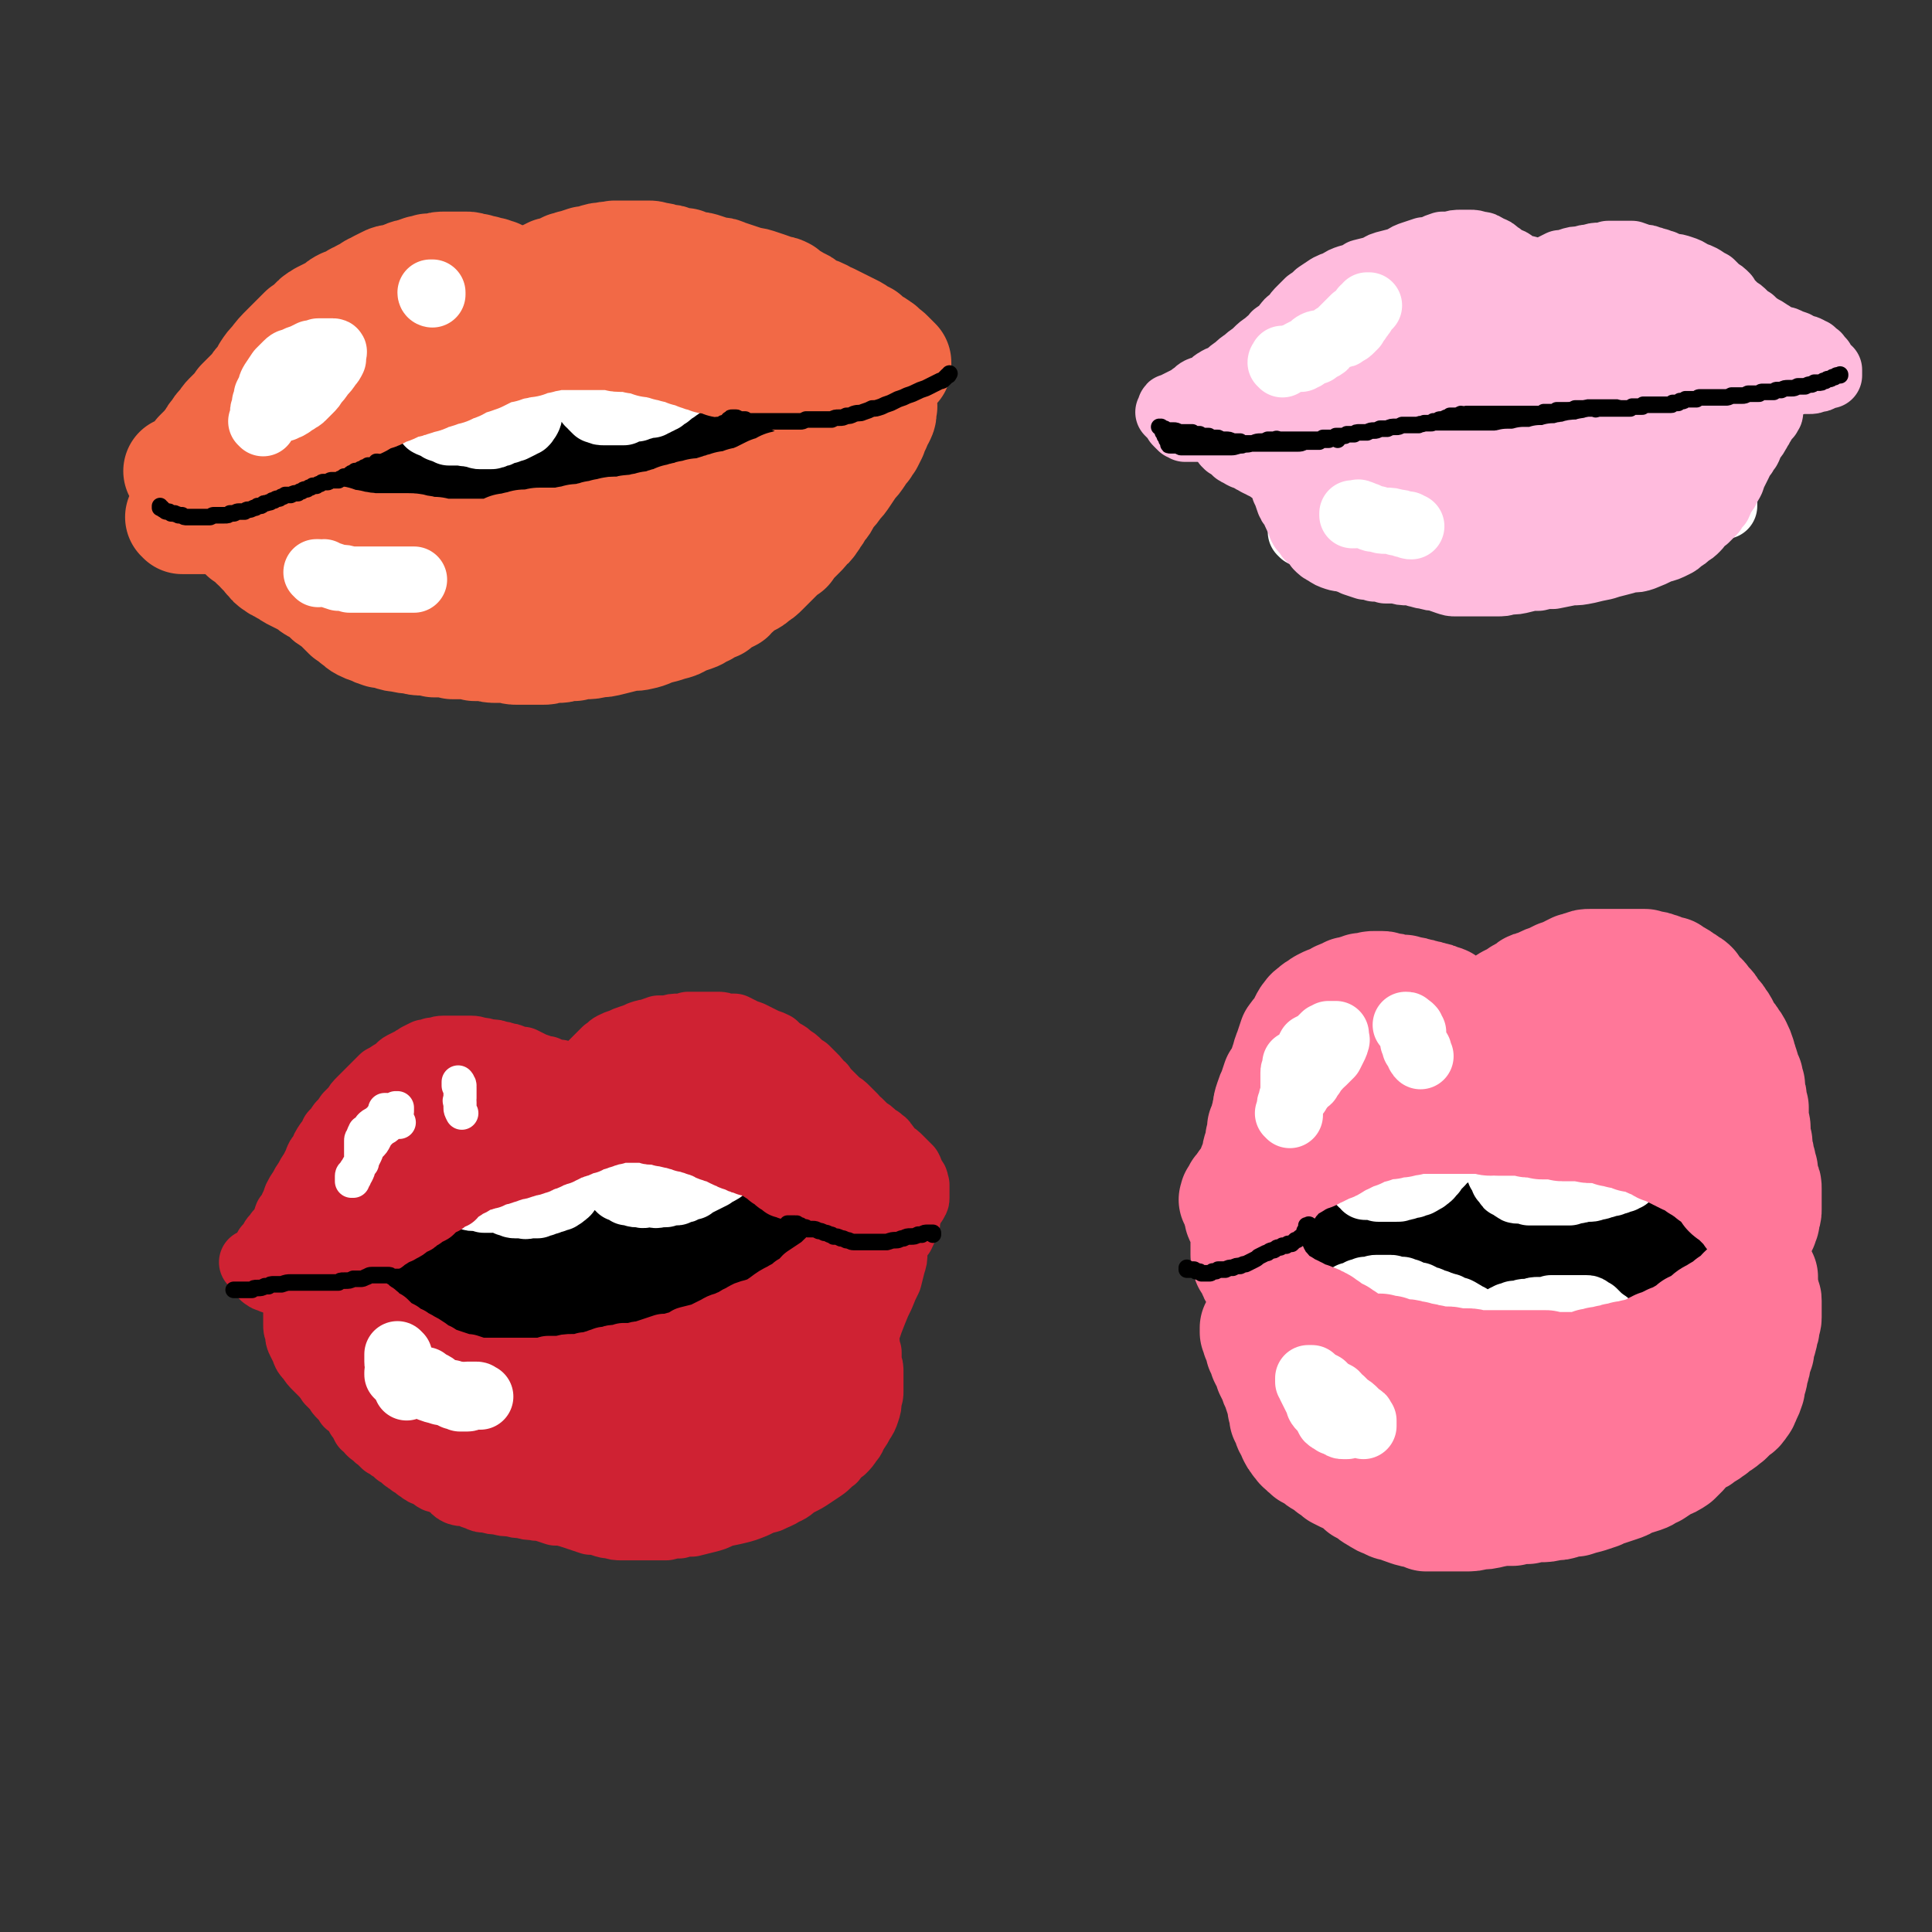 <svg viewBox='0 0 1050 1050' version='1.1' xmlns='http://www.w3.org/2000/svg' xmlns:xlink='http://www.w3.org/1999/xlink'><rect x="0" y="0" width="1050" height="1050" fill="#333333" stroke="none"/><g fill='none' stroke='rgb(0,0,0)' stroke-width='36' stroke-linecap='round' stroke-linejoin='round'><path d='M128,296c0,0 -1,-1 -1,-1 0,0 0,0 1,0 0,0 0,0 0,0 0,0 -1,0 0,-1 0,0 0,0 0,0 0,0 0,0 1,0 1,0 1,0 2,0 2,0 2,0 4,-1 1,0 1,0 3,0 3,0 3,0 5,0 4,0 4,0 7,0 4,-1 4,0 7,-1 3,0 3,0 6,-1 3,-1 3,-1 6,-3 3,-1 3,-1 6,-2 3,-2 3,-2 6,-4 3,-2 3,-2 6,-4 3,-2 3,-3 6,-5 3,-2 3,-2 5,-5 4,-2 4,-2 7,-5 3,-3 3,-3 6,-6 4,-2 3,-2 7,-5 3,-2 3,-3 6,-5 3,-2 3,-2 6,-4 3,-2 3,-2 7,-5 5,-3 5,-3 11,-5 4,-3 4,-3 8,-4 3,-2 3,-2 7,-3 4,-2 4,-2 9,-4 4,-1 4,-1 8,-2 4,-1 4,-2 8,-3 3,-1 3,-1 7,-2 4,-1 4,-1 8,-1 3,-1 3,-1 7,-1 3,0 3,0 7,0 3,0 3,-1 7,0 3,0 3,0 7,1 3,0 3,0 7,1 4,1 4,1 8,2 3,1 3,1 7,2 3,1 3,1 7,2 3,1 3,1 6,3 3,1 3,1 6,3 3,1 3,1 6,3 3,1 3,1 6,3 3,2 3,2 6,4 3,2 3,2 5,4 2,2 2,2 4,4 2,2 2,1 4,3 1,1 1,1 2,2 1,0 1,0 2,1 1,0 1,0 2,0 1,0 1,0 2,0 1,0 1,0 2,0 0,0 0,0 1,0 1,0 1,0 1,0 0,0 0,0 0,0 -1,0 -1,0 -1,0 -1,0 -1,0 -2,0 -2,0 -2,0 -4,0 -2,0 -2,0 -4,0 -2,0 -2,0 -4,0 -2,0 -2,0 -4,1 -2,0 -2,0 -4,1 -3,0 -3,0 -5,1 -3,0 -3,0 -5,1 -3,1 -3,1 -5,1 -2,1 -3,1 -5,2 -2,1 -2,2 -5,3 -2,1 -2,1 -5,2 -3,2 -3,2 -6,4 -4,1 -4,1 -7,3 -4,2 -3,2 -7,4 -3,2 -3,2 -7,4 -3,2 -3,2 -6,4 -4,1 -4,1 -7,3 -3,2 -3,2 -7,4 -3,2 -3,1 -7,3 -3,2 -3,2 -7,3 -3,1 -3,1 -7,2 -3,1 -3,1 -7,2 -4,0 -4,0 -8,1 -4,1 -4,2 -8,2 -4,1 -4,1 -7,2 -4,0 -4,0 -7,0 -4,0 -4,0 -7,1 -3,0 -3,0 -6,0 -3,0 -3,0 -5,0 -4,0 -4,0 -7,0 -5,0 -5,0 -9,0 -4,0 -4,0 -8,0 -4,0 -4,0 -8,0 -3,0 -3,-1 -7,-1 -3,-1 -3,-1 -6,-2 -3,0 -3,0 -6,-1 -3,-1 -3,-1 -5,-2 -2,-1 -2,-1 -4,-2 -2,-1 -2,-1 -4,-2 -2,-1 -2,-1 -4,-2 -2,-1 -2,-1 -4,-2 -1,-1 -1,-1 -3,-2 -2,-1 -1,-1 -3,-1 -1,-1 -1,-1 -2,-1 -1,0 -1,0 -2,0 -1,-1 -1,0 -2,0 0,0 0,0 0,0 0,0 1,-1 1,0 0,0 0,0 0,0 0,1 0,1 0,1 0,0 0,1 1,1 1,0 1,0 1,0 2,0 2,0 4,0 2,0 2,0 4,0 2,-1 2,-1 5,-2 4,-1 4,-2 7,-3 5,-2 5,-1 10,-3 5,-2 5,-2 11,-4 6,-2 6,-2 12,-5 6,-2 6,-2 13,-5 8,-3 8,-3 16,-6 9,-3 9,-3 18,-7 7,-2 7,-3 15,-5 7,-3 7,-3 15,-5 7,-2 7,-2 14,-4 5,-1 5,-1 10,-2 4,-1 4,-1 8,-1 4,-1 4,-1 7,-1 3,0 3,0 5,0 1,0 1,0 2,0 1,0 1,0 2,1 0,1 0,1 0,2 0,0 0,1 -1,1 -2,2 -2,2 -5,3 -4,1 -4,1 -8,3 -6,2 -6,2 -12,4 -7,2 -7,2 -14,5 -8,2 -8,2 -16,4 -8,2 -8,2 -16,4 -7,2 -7,2 -14,4 -5,2 -5,2 -9,4 -5,1 -5,1 -9,2 -4,1 -4,2 -9,3 -4,1 -4,1 -8,2 -3,1 -3,1 -5,2 -1,0 -1,0 -2,0 0,0 -1,0 -1,0 1,0 2,0 3,-1 2,-1 2,-1 4,-2 4,-3 4,-3 9,-4 10,-4 10,-4 20,-7 10,-4 10,-4 20,-7 9,-2 9,-2 19,-5 9,-3 9,-3 18,-5 8,-3 8,-3 17,-5 7,-3 7,-3 15,-6 6,-2 6,-2 13,-4 4,-1 4,-1 9,-2 2,-1 2,-1 5,-2 0,0 1,0 1,0 0,0 0,1 0,1 -1,1 -2,1 -3,3 -4,2 -4,2 -8,4 -7,4 -7,4 -13,7 -8,4 -8,4 -16,8 -9,4 -8,4 -17,7 -9,4 -9,4 -19,7 -9,4 -9,4 -18,7 -8,2 -8,1 -15,4 -5,1 -5,2 -9,3 -3,1 -4,1 -7,2 -3,1 -3,1 -7,2 -2,0 -2,0 -4,0 0,0 -1,0 -1,0 1,-1 2,-1 3,-2 5,-2 5,-3 10,-5 9,-4 9,-4 19,-8 8,-4 8,-4 17,-7 9,-3 9,-3 17,-5 9,-3 8,-3 17,-6 8,-2 8,-2 15,-4 7,-2 7,-2 14,-4 3,0 3,0 5,-1 '/><path d='M168,709c0,0 -1,0 -1,-1 0,0 0,1 0,1 0,0 0,0 0,0 0,0 0,0 0,0 0,1 0,1 1,1 0,0 0,0 1,1 1,0 1,0 2,1 1,0 1,0 2,1 2,0 2,0 3,1 1,0 1,0 3,0 2,0 2,0 4,0 3,0 3,0 5,0 4,-1 4,-1 6,-2 4,-2 4,-2 8,-4 4,-2 4,-3 8,-5 4,-3 4,-3 9,-6 4,-2 4,-3 9,-6 6,-3 6,-3 12,-7 5,-4 5,-4 10,-7 4,-2 4,-2 7,-5 3,-2 3,-2 7,-4 3,-2 3,-2 6,-3 3,-2 3,-2 7,-3 3,-1 3,-1 7,-2 3,-1 3,-2 6,-3 3,0 3,-1 6,-1 2,-1 2,-1 5,-2 3,0 3,0 6,-1 2,0 2,0 5,-1 4,-1 4,-1 7,-1 4,-1 4,-1 9,-1 4,-1 4,-1 9,-1 5,-1 5,-1 11,-1 5,0 5,0 10,0 5,-1 5,-1 10,-1 5,0 5,0 10,1 4,0 4,0 9,1 3,0 3,0 6,2 4,1 3,1 7,2 3,1 3,1 6,2 4,1 4,1 7,2 4,2 4,2 7,3 4,1 4,2 7,3 3,1 3,1 6,2 3,1 3,1 5,2 2,1 2,1 4,2 1,1 1,1 1,1 1,1 1,1 1,1 0,0 0,0 0,0 0,0 0,0 -1,0 -1,1 -1,1 -2,1 -3,0 -3,0 -5,1 -3,0 -3,0 -5,1 -4,1 -4,1 -8,3 -4,1 -4,1 -8,2 -4,2 -4,2 -8,3 -4,2 -4,2 -8,4 -4,1 -4,1 -7,3 -4,2 -4,3 -8,5 -4,2 -4,2 -9,4 -4,2 -4,2 -8,4 -3,2 -3,2 -7,4 -4,2 -4,2 -7,4 -4,2 -4,2 -8,4 -4,1 -4,1 -8,3 -4,2 -4,2 -8,4 -4,2 -4,2 -8,3 -5,2 -5,2 -9,4 -3,1 -3,0 -6,1 -3,1 -3,1 -6,2 -4,1 -4,1 -8,1 -4,1 -4,1 -7,1 -4,0 -4,0 -7,0 -4,0 -4,0 -7,0 -5,0 -5,0 -9,-1 -5,0 -5,0 -10,-1 -5,-1 -5,0 -10,-1 -4,-1 -4,-1 -7,-1 -4,-1 -4,-1 -9,-2 -3,0 -3,0 -6,-1 -4,-1 -4,-1 -8,-2 -3,-1 -3,-1 -5,-2 -1,-1 -1,-1 -2,-2 -1,-1 -2,-1 -2,-2 -1,0 -1,-1 -1,-1 -1,-1 -1,-1 -1,-1 0,0 0,0 0,-1 0,0 0,0 0,0 0,-1 0,-1 0,-1 1,0 1,0 1,0 1,0 1,0 2,0 2,0 2,0 3,0 3,0 3,0 5,0 4,0 4,0 7,0 6,-1 6,-1 11,-2 11,-3 11,-3 22,-6 9,-3 9,-3 18,-6 9,-3 9,-3 18,-7 7,-2 7,-2 14,-5 8,-3 8,-3 16,-6 10,-4 10,-4 20,-8 7,-2 7,-2 15,-4 5,-2 5,-2 11,-3 4,-1 4,-1 8,-2 1,0 1,0 3,0 1,0 1,1 1,1 0,0 0,1 0,1 -1,1 -1,1 -3,1 -3,1 -3,1 -6,3 -4,1 -4,1 -8,3 -8,2 -8,1 -16,4 -8,2 -7,3 -15,5 -5,1 -5,1 -11,2 -9,3 -9,3 -18,5 -7,2 -7,3 -14,4 -6,2 -6,1 -12,3 -7,2 -7,2 -15,4 -4,1 -4,1 -9,3 -3,1 -3,1 -6,2 -2,1 -2,0 -5,1 0,0 0,1 -1,1 -1,0 -2,0 -1,0 0,-1 1,0 3,-1 4,-2 4,-2 9,-4 6,-3 6,-3 13,-6 9,-5 10,-4 19,-8 10,-4 10,-4 20,-8 8,-2 8,-2 15,-5 12,-5 12,-5 24,-9 8,-3 8,-3 16,-5 5,-2 5,-1 10,-2 5,-1 5,-2 11,-2 3,-1 4,-1 7,-1 2,1 2,1 3,2 0,1 0,1 0,2 0,1 0,2 -1,3 -2,1 -3,1 -5,3 -5,2 -5,3 -10,5 -5,3 -6,3 -12,5 -7,3 -7,3 -15,6 -8,3 -8,3 -17,6 -9,4 -9,4 -17,7 -9,3 -9,3 -18,6 -6,2 -6,2 -13,4 -8,3 -8,3 -17,5 -3,1 -3,1 -7,2 -1,0 -1,0 -2,1 -1,0 -1,0 -1,0 0,0 0,-1 1,-1 2,-2 2,-2 5,-3 0,-1 0,-1 1,-1 '/><path d='M689,252c0,-1 -1,-1 -1,-1 0,-1 0,0 0,0 0,0 0,-1 0,-1 0,0 0,0 0,0 1,0 1,0 1,0 1,1 1,1 1,1 1,0 1,0 2,0 2,0 2,0 3,0 2,0 2,1 4,0 2,0 2,0 4,-1 2,-1 2,0 4,-2 3,-1 3,-1 6,-2 4,-2 4,-2 7,-4 4,-2 4,-2 9,-4 4,-2 4,-2 8,-5 4,-2 4,-2 8,-4 4,-2 4,-2 8,-4 4,-2 3,-2 7,-4 4,-2 4,-2 7,-3 4,-2 4,-2 7,-4 4,-1 4,-1 7,-2 3,-1 3,-1 7,-2 3,-1 3,-1 6,-2 4,-2 4,-2 8,-3 4,-1 4,-1 9,-2 3,-1 3,-1 6,-1 4,-1 4,-1 7,-1 4,-1 4,-1 8,-1 4,0 4,0 8,0 4,0 4,0 8,0 5,0 5,0 9,0 5,0 5,0 10,1 4,0 4,0 8,1 3,1 3,1 7,2 3,1 3,1 7,3 3,1 3,1 7,3 2,1 2,1 4,2 1,1 1,1 3,2 2,1 2,1 3,2 2,1 2,1 5,2 2,2 2,2 5,3 2,1 2,1 5,2 2,1 2,1 4,2 2,1 2,1 4,2 2,1 2,1 4,2 1,1 1,1 2,2 1,1 1,1 2,2 1,0 1,0 1,1 1,1 1,1 1,1 0,1 0,1 0,1 0,0 -1,0 -1,1 -1,0 -1,0 -2,0 -1,1 -1,1 -2,1 -2,0 -2,0 -4,0 -2,1 -2,1 -3,1 -2,1 -2,1 -4,1 -2,0 -2,0 -4,1 -1,0 -1,0 -3,1 -2,0 -2,0 -4,1 -2,1 -2,1 -5,2 -4,1 -4,1 -8,3 -3,1 -3,1 -7,3 -3,1 -3,1 -6,2 -4,1 -4,1 -7,2 -3,1 -3,1 -7,2 -4,2 -4,2 -8,3 -5,1 -5,1 -10,1 -5,1 -5,1 -10,2 -5,1 -5,1 -10,1 -6,1 -6,1 -11,1 -7,0 -7,0 -14,0 -5,0 -5,0 -9,0 -4,0 -4,0 -8,0 -4,-1 -4,-1 -8,-1 -3,-1 -3,-1 -7,-1 -3,-1 -3,-1 -6,-2 -4,0 -4,0 -8,-1 -4,-1 -4,-1 -9,-1 -4,-1 -4,-1 -9,-2 -5,0 -5,0 -10,-1 -5,0 -5,0 -10,-1 -5,0 -5,0 -9,-1 -4,0 -4,0 -7,-1 -2,0 -2,0 -5,-1 -1,0 -1,0 -2,0 -2,-1 -2,0 -3,-1 0,0 0,0 -1,0 0,0 0,0 0,-1 0,0 0,0 0,0 0,0 0,0 0,0 2,0 2,0 3,0 2,0 2,0 5,-1 3,0 3,0 6,0 6,-1 6,-1 11,-1 6,-1 6,-1 12,-1 8,-1 8,-1 15,-2 8,-1 8,-1 16,-2 9,-1 9,-1 17,-2 9,-1 9,-1 18,-3 6,0 6,0 12,-1 6,-1 6,-1 12,-1 7,-1 7,0 14,-1 6,0 6,0 13,0 7,-1 7,-1 13,-1 5,0 5,0 11,0 3,-1 3,-1 7,-1 2,0 2,0 5,0 2,0 2,0 4,1 1,0 1,0 2,0 0,1 0,1 1,1 0,0 0,0 0,0 0,0 0,1 0,1 -1,0 -2,0 -3,0 -3,1 -3,0 -5,1 -4,0 -4,0 -8,0 -4,1 -4,1 -9,1 -6,0 -6,0 -11,1 -7,0 -7,0 -13,0 -5,1 -5,1 -10,1 -4,0 -4,0 -8,0 -3,0 -3,0 -7,0 -3,0 -3,0 -6,0 -3,0 -3,0 -6,0 -1,0 -1,0 -2,0 -2,0 -2,0 -3,0 -1,-1 -1,-1 -2,-1 0,0 0,0 0,0 0,0 0,0 1,0 2,-1 2,-1 4,-1 3,-1 3,-1 6,-1 3,-1 3,-1 6,-2 5,-2 5,-1 10,-3 6,-1 6,-1 12,-2 6,-2 6,-1 12,-3 6,-1 6,-1 12,-2 5,0 5,0 10,-1 4,0 4,0 8,0 4,0 4,0 8,0 3,1 3,1 7,2 1,0 1,1 2,1 1,1 1,1 2,1 1,1 1,1 3,2 1,0 1,0 2,1 0,0 1,0 1,1 1,1 1,1 1,1 0,1 0,1 -1,1 0,1 0,1 0,1 '/><path d='M695,682c0,-1 -1,-1 -1,-1 0,0 0,0 0,0 0,0 0,0 0,0 0,0 0,0 0,0 1,0 1,0 1,0 0,0 0,0 1,0 0,-1 0,-1 0,-1 1,0 1,0 2,0 1,-1 1,-1 2,-1 2,-1 2,-1 3,-1 2,-1 2,-1 4,-1 2,-1 2,-1 4,-2 3,-1 3,-2 6,-3 3,-2 3,-2 7,-4 3,-1 3,-1 7,-3 4,-2 4,-2 8,-3 4,-2 4,-2 8,-4 3,-1 3,-1 7,-3 4,-1 4,-2 8,-3 4,-2 4,-1 9,-3 4,-1 4,-1 9,-3 4,-1 4,-1 9,-2 4,-1 4,-2 8,-3 5,-1 5,-1 10,-1 4,-1 4,-1 8,-2 3,0 3,0 7,0 4,0 4,0 8,0 4,0 4,0 9,1 4,0 4,0 9,1 4,0 4,0 8,1 5,0 5,0 9,1 3,1 3,1 7,2 4,1 4,1 7,2 4,2 4,2 8,4 3,1 3,1 5,3 3,2 3,2 5,3 2,2 2,2 5,4 2,2 2,3 4,5 2,2 3,2 5,5 2,3 2,3 5,5 2,2 2,3 4,5 2,2 2,2 5,4 2,1 2,1 4,2 2,1 2,1 4,1 1,1 1,1 3,1 1,0 1,0 2,0 1,0 1,0 2,0 0,0 0,0 1,0 0,0 0,0 0,0 -1,0 -1,0 -2,0 -2,0 -2,0 -3,0 -3,0 -3,0 -5,0 -3,0 -3,0 -6,0 -4,0 -4,0 -9,1 -7,2 -7,2 -14,3 -5,2 -5,2 -11,3 -4,1 -4,1 -9,2 -3,0 -3,1 -6,1 -4,1 -4,1 -7,1 -4,0 -5,0 -9,1 -4,0 -4,1 -9,1 -5,0 -5,0 -9,0 -5,0 -5,0 -9,1 -4,0 -4,0 -7,0 -4,0 -4,0 -9,0 -4,0 -4,0 -9,0 -2,0 -2,0 -5,1 -3,0 -3,0 -6,0 -2,0 -2,0 -5,0 -2,0 -2,0 -5,0 -2,0 -2,0 -4,0 -2,-1 -2,-1 -5,-1 -2,0 -2,0 -4,-1 -3,0 -3,0 -5,-1 -4,-1 -4,0 -7,-1 -4,-1 -4,-1 -7,-2 -4,-1 -4,-1 -8,-2 -4,-1 -4,-1 -7,-1 -4,-1 -4,-1 -7,-2 -3,-1 -3,-1 -6,-2 -3,-1 -3,-1 -6,-2 -3,0 -3,0 -6,-1 -2,0 -2,0 -5,0 -2,-1 -2,-1 -3,-1 -2,0 -2,0 -3,0 -1,-1 -1,0 -2,-1 -1,0 -1,0 -2,0 0,0 0,0 0,0 -1,0 -1,0 -1,0 0,0 0,0 -1,0 0,0 0,0 0,0 1,1 0,0 0,0 0,0 0,0 0,0 1,1 1,1 1,1 1,0 1,0 1,0 1,1 2,0 3,1 2,0 2,0 4,0 3,0 3,0 7,0 5,0 5,0 10,0 7,0 7,0 14,-1 6,0 6,-1 13,-1 7,-1 7,-1 14,-2 6,-1 6,-1 13,-2 7,-1 7,-1 13,-1 7,-1 7,-1 14,-1 6,-1 6,-1 11,-1 5,0 5,0 9,0 6,-1 6,0 12,0 5,0 5,-1 11,0 5,0 5,0 10,0 4,0 4,0 8,1 4,0 4,0 7,0 1,0 1,1 2,1 1,0 1,0 3,0 1,0 1,0 2,0 0,0 0,0 0,0 0,0 0,0 0,0 -1,0 -1,0 -1,0 -1,0 -1,0 -2,-1 -2,0 -2,0 -4,0 -1,0 -1,-1 -2,-1 -2,0 -2,0 -3,0 -1,0 -1,0 -2,0 -1,0 -1,0 -2,0 0,0 0,0 -1,0 0,0 0,0 0,0 0,0 0,0 -1,0 0,0 0,0 0,0 -1,0 -1,0 -1,0 -1,0 -1,0 -1,0 -2,0 -2,0 -3,0 -3,0 -3,0 -5,0 -2,0 -2,0 -5,0 -2,0 -2,-1 -5,-1 -3,0 -3,0 -6,0 -3,0 -3,0 -6,0 -4,0 -4,0 -9,0 -4,-1 -4,0 -8,0 -3,0 -3,0 -5,0 -2,0 -2,0 -3,0 -1,-1 -1,-1 -2,-1 0,0 0,0 -1,0 0,-1 -1,0 -1,-1 0,0 0,0 0,-1 0,0 0,-1 1,-1 2,-1 2,-1 3,-2 2,-1 2,-1 3,-2 3,-1 3,-1 5,-2 2,0 2,-1 4,-1 2,-1 2,-1 5,-1 3,-1 3,-1 6,-2 3,0 3,-1 6,-1 4,-1 4,-1 7,-1 4,-1 4,-1 7,-1 4,0 4,0 8,0 3,0 4,0 7,0 3,1 3,1 6,2 3,0 3,1 6,2 2,1 2,1 3,3 2,1 1,1 3,2 1,2 1,2 2,3 0,1 0,1 0,1 0,1 0,1 0,1 0,0 0,1 0,1 0,0 0,0 -1,0 -1,0 -1,0 -3,0 -2,0 -2,0 -4,-1 -2,0 -2,0 -5,0 -2,0 -2,0 -5,0 -4,-1 -4,-1 -7,-1 -5,0 -5,0 -9,-1 -5,0 -5,0 -10,-1 -5,-1 -5,-1 -10,-1 -8,-1 -8,-1 -15,-2 -5,0 -5,0 -9,0 -3,-1 -3,-1 -5,-1 -2,0 -2,-1 -4,-1 -1,-1 -1,0 -3,-1 0,0 0,0 -1,-1 0,0 0,0 0,0 0,0 0,0 0,0 0,-1 0,-1 0,-1 0,0 0,0 0,0 0,0 0,0 0,0 '/></g>
<g fill='none' stroke='rgb(255,255,255)' stroke-width='36' stroke-linecap='round' stroke-linejoin='round'><path d='M264,612c0,0 -1,0 -1,-1 0,0 0,1 0,1 0,0 0,0 0,0 '/><path d='M263,617c0,-1 -1,-1 -1,-1 0,-1 1,0 1,0 0,0 -1,0 -1,0 0,0 0,0 0,0 0,0 0,0 0,0 -1,1 -1,1 -1,1 0,0 0,0 0,1 -1,1 -1,1 -1,1 0,1 0,1 0,2 -1,2 -1,2 -1,3 -1,1 -1,1 -1,2 0,1 0,1 -1,2 0,1 0,1 0,2 -1,0 -1,0 -1,1 0,1 0,1 0,2 -1,0 -1,0 -1,1 0,1 0,1 0,2 0,1 0,1 0,2 0,1 0,1 0,2 0,1 0,1 0,1 0,1 0,1 0,2 0,1 0,1 0,2 0,1 0,1 0,1 0,1 0,1 0,2 0,1 0,1 0,1 0,1 0,1 1,1 0,1 0,1 1,1 0,0 0,0 1,0 1,0 1,0 1,0 1,0 1,0 1,0 1,0 1,0 3,1 0,0 0,0 1,0 1,0 1,0 3,0 1,0 1,-1 2,0 1,0 1,0 2,0 1,0 1,0 2,0 1,1 1,1 2,1 1,1 1,1 2,1 1,0 1,1 3,1 1,0 1,0 2,0 1,0 1,0 3,0 1,1 1,0 2,0 1,0 1,0 3,0 1,0 1,0 2,0 1,-1 1,-1 3,-1 1,-1 1,-1 3,-1 1,-1 1,-1 3,-1 0,0 0,0 1,-1 1,0 1,0 2,0 1,-1 1,-1 1,-1 1,0 1,0 1,-1 1,0 1,0 2,-1 0,-1 0,-1 0,-2 1,0 1,0 1,-1 1,0 1,0 1,-1 1,-1 1,-1 1,-2 0,0 0,0 0,-1 0,-1 0,-1 0,-2 0,-1 0,-1 0,-2 0,-1 0,-1 -1,-2 0,-2 0,-2 0,-3 0,-1 -1,-1 -1,-3 -1,-1 0,-1 -1,-3 -1,-1 -1,-1 -1,-2 -1,-1 -1,-1 -1,-2 -1,-1 -1,-1 -2,-2 0,-1 0,-1 0,-2 -1,0 0,0 -1,0 0,-1 0,-1 0,-1 0,0 0,0 0,-1 0,0 0,0 0,0 0,0 0,0 0,0 0,1 -1,0 -1,0 0,0 1,0 1,0 0,0 0,0 0,0 0,1 0,1 0,2 0,1 0,1 0,2 1,1 1,1 1,2 0,1 0,1 1,1 0,1 0,1 1,2 0,1 0,1 0,2 0,0 0,0 1,1 0,0 0,0 0,0 0,1 0,1 0,1 0,0 0,0 0,0 0,0 0,0 1,1 0,0 0,0 0,0 0,0 -1,-1 -1,-1 0,0 0,0 1,1 0,0 0,0 0,0 0,0 -1,-1 -1,-1 0,0 0,1 1,1 0,0 0,-1 0,-1 1,-1 1,-1 1,-1 0,-1 0,-1 1,-2 0,0 0,0 1,-1 0,0 0,-1 0,-1 1,-1 1,-1 1,-1 2,-1 2,-1 3,-1 0,-1 0,-1 1,-1 0,0 1,0 1,-1 1,0 1,0 2,0 1,-1 1,-1 1,-1 1,0 1,0 1,0 1,0 1,0 2,0 0,0 0,0 1,0 0,0 0,0 1,0 0,0 0,0 0,0 0,0 0,0 0,0 0,0 0,0 0,0 1,1 0,1 0,1 0,1 0,1 0,2 1,1 1,1 1,3 0,1 0,1 0,2 1,1 1,1 1,2 0,2 0,1 1,3 0,1 0,1 1,2 0,1 0,1 1,2 0,2 0,2 1,3 1,1 1,1 1,1 1,1 1,1 2,2 0,1 0,1 0,1 1,1 1,1 2,2 1,0 1,0 1,1 1,0 1,0 2,0 0,1 0,1 1,1 1,0 1,0 1,1 2,0 2,0 3,0 1,1 1,1 2,1 1,0 1,0 2,0 2,1 2,0 3,0 2,0 2,0 3,0 2,0 2,1 4,0 1,0 1,0 3,0 1,0 1,0 3,-1 1,0 1,0 3,0 1,0 1,0 2,-1 2,0 2,0 3,-1 2,-1 2,-1 4,-1 1,-1 1,-1 3,-2 2,-1 2,-1 4,-2 2,-1 2,-1 4,-2 1,-1 1,-1 3,-2 1,0 1,-1 2,-1 0,-1 0,-1 1,-2 0,0 0,0 1,-1 0,0 0,0 0,-1 0,0 0,0 0,0 0,-1 0,-1 0,-2 0,0 1,0 0,-1 0,-1 0,-1 0,-1 -1,-1 -1,-1 -1,-2 -1,-1 -1,-1 -1,-2 -1,-1 -1,-1 -1,-2 -1,-1 -1,-1 -1,-2 -1,-1 -1,-1 -1,-2 0,0 0,0 0,-1 -1,0 -1,0 -1,-1 0,0 0,0 0,0 0,-1 0,-1 0,-1 0,0 0,0 0,0 0,1 0,0 -1,0 0,0 1,0 1,0 0,0 0,0 0,0 1,1 1,1 1,1 0,1 0,1 0,1 0,1 0,1 0,2 0,1 0,1 0,1 0,1 0,1 0,2 0,1 1,1 0,1 0,1 0,1 -1,2 -1,1 -1,1 -2,1 -2,1 -2,1 -4,2 -2,1 -2,1 -5,2 -2,1 -2,1 -5,2 -3,1 -3,1 -5,1 -3,1 -3,1 -6,2 -3,0 -3,1 -6,1 -2,0 -2,0 -4,0 -2,0 -2,0 -4,0 -1,0 -1,0 -2,0 -1,0 -1,0 -2,-1 0,0 -1,-1 -1,-1 0,-1 0,-1 0,-1 0,-1 0,-1 0,-2 0,0 0,0 1,-1 '/><path d='M733,627c0,-1 -1,-1 -1,-1 0,-1 0,0 1,0 0,0 0,0 0,0 0,1 0,1 0,1 0,1 0,1 0,2 0,0 0,0 0,1 0,0 0,0 0,1 0,0 0,0 0,1 0,0 0,0 0,0 0,0 0,0 0,0 1,1 0,1 0,1 1,0 1,0 1,0 1,1 1,0 1,1 0,0 0,0 1,1 0,0 0,0 0,0 1,1 1,1 1,1 0,1 1,1 1,2 0,0 0,0 0,1 0,1 1,1 1,2 0,0 0,0 0,1 1,0 1,0 1,1 0,0 0,0 1,0 0,1 0,1 1,1 0,0 0,1 0,1 1,0 1,0 1,0 1,0 1,0 1,0 1,0 1,0 1,0 1,0 1,0 2,0 1,0 1,0 2,1 1,0 1,0 2,0 2,0 2,0 3,0 2,0 2,0 3,0 1,0 1,0 2,0 2,0 2,0 3,-1 1,0 1,0 2,0 1,-1 1,-1 2,-1 1,0 1,0 2,0 0,0 0,0 1,-1 1,0 1,0 2,0 1,-1 1,0 1,-1 1,0 1,0 2,-1 1,0 1,0 1,-1 1,0 1,0 2,-1 0,-1 0,-1 1,-2 1,0 1,0 1,-1 1,-1 1,-1 2,-2 1,-1 1,-1 2,-2 0,-1 1,-1 1,-2 1,0 1,0 2,-1 0,-1 1,-1 1,-1 1,-1 1,-1 1,-2 1,0 1,0 1,0 0,-1 0,-1 0,-1 0,-1 0,-1 1,-1 0,-1 0,-1 0,-1 0,-1 0,-1 0,-2 0,-1 -1,-1 -1,-2 0,-1 0,-1 0,-2 0,-1 0,-1 0,-2 0,-1 0,-1 -1,-2 0,-1 0,-1 0,-2 0,-1 0,-1 -1,-2 0,-1 0,-1 -1,-1 0,-1 0,-1 0,-1 0,0 0,0 0,-1 0,0 0,1 -1,0 0,0 0,0 0,0 0,0 0,0 0,0 0,0 0,0 0,0 0,0 0,0 0,0 0,0 0,0 1,0 0,0 0,0 1,0 0,0 0,0 0,0 1,1 1,1 1,1 1,0 1,0 1,0 1,1 1,1 1,1 1,0 1,0 1,1 1,0 1,0 2,0 1,1 1,1 2,1 1,1 1,1 2,1 1,1 1,1 2,1 1,1 1,1 2,1 1,1 1,1 2,2 2,0 2,0 3,1 1,1 1,1 2,2 1,0 1,0 2,1 0,1 0,0 1,1 1,1 1,1 1,2 0,0 0,0 1,1 0,1 1,1 1,2 0,1 -1,1 0,2 0,1 0,1 0,2 0,1 0,1 0,2 0,1 0,1 0,2 1,2 1,2 1,3 0,0 0,1 0,1 1,1 1,1 2,2 0,1 0,1 0,2 0,0 0,0 1,1 0,0 0,0 1,1 0,1 0,1 1,1 1,1 1,1 2,1 0,1 1,1 1,1 1,1 1,1 2,1 1,0 1,0 2,0 2,0 2,0 4,1 1,0 1,0 3,0 2,0 2,0 4,0 2,0 2,0 4,0 2,0 2,0 4,0 1,0 1,0 3,0 2,0 2,0 4,0 2,-1 2,-1 3,-1 2,0 2,0 4,-1 2,0 2,0 4,0 2,0 2,-1 4,-1 2,0 2,-1 4,-1 2,-1 2,-1 4,-1 2,-1 2,-1 3,-1 1,-1 2,-1 3,-1 1,-1 1,-1 2,-1 0,-1 0,-1 1,-2 0,0 0,0 1,-1 1,-1 1,-1 1,-2 0,0 0,0 0,-1 0,-1 0,-1 1,-2 0,-1 0,-1 0,-2 0,-1 0,-1 0,-2 0,-1 0,-1 0,-2 -1,-1 -1,-1 -1,-2 0,-1 0,-1 0,-1 -1,-1 -1,-1 -1,-1 0,-1 0,-1 0,-1 -1,0 -1,0 -1,-1 0,0 0,0 -1,0 0,0 0,0 -1,0 -1,1 -1,1 -1,1 -1,1 -2,1 -2,2 -1,0 -1,0 -2,1 -1,1 -1,1 -1,1 '/><path d='M828,632c0,0 -1,0 -1,-1 0,0 0,1 0,1 0,-1 0,-1 0,-2 0,0 0,-1 1,-1 0,0 0,0 0,0 1,0 1,0 1,0 1,0 1,0 1,0 0,0 0,0 0,0 1,1 1,1 3,1 1,1 1,1 2,1 2,1 2,1 3,2 3,0 3,0 5,1 2,0 2,0 3,1 2,0 2,0 4,0 1,0 1,1 3,1 2,0 2,0 5,0 2,-1 2,0 4,-1 2,0 2,0 3,-1 2,-1 2,-1 4,-2 1,0 2,0 3,-1 1,-1 1,-1 2,-2 0,-1 0,-1 0,-1 0,-1 1,-1 0,-1 0,-1 0,-1 -1,-1 -2,0 -2,0 -4,0 -1,0 -1,0 -3,0 -3,0 -3,0 -5,0 -4,1 -4,1 -8,2 0,0 0,0 -1,0 '/><path d='M716,723c0,0 -1,-1 -1,-1 0,0 0,0 1,0 0,0 -1,0 -1,0 0,0 0,0 0,0 1,0 1,0 1,0 1,0 1,0 1,-1 1,0 1,0 1,0 1,-1 1,-1 2,-2 1,-1 1,-1 2,-2 0,-1 0,-1 1,-2 1,-1 1,-1 2,-2 1,-2 1,-2 2,-3 1,-1 1,-1 3,-2 1,-1 1,-1 2,-2 1,-1 1,-1 2,-2 1,0 1,0 2,0 2,-1 2,-1 3,-2 2,0 2,0 3,-1 2,0 2,0 4,0 1,-1 1,-1 2,-1 2,0 2,0 4,0 1,0 1,0 1,0 2,0 2,0 3,0 1,0 1,1 2,1 2,0 2,0 4,0 1,1 1,1 3,1 2,1 2,1 3,2 2,0 2,0 3,0 2,1 2,1 3,2 2,0 2,0 4,1 1,1 1,1 3,1 1,1 1,0 2,1 2,0 2,1 4,1 1,1 1,1 2,1 2,1 2,1 3,1 2,1 2,1 3,2 1,0 1,0 1,1 2,1 2,0 3,1 1,1 1,1 2,2 0,1 1,1 1,3 1,1 1,1 1,2 0,1 1,1 1,1 0,1 0,1 0,3 0,1 0,1 0,2 0,0 0,0 0,1 0,0 0,0 0,0 0,0 0,0 0,0 0,0 0,0 0,1 0,0 0,0 0,0 0,0 0,0 1,0 0,0 0,0 0,0 0,0 0,0 0,0 0,0 0,0 0,0 0,-1 0,-1 0,-1 0,0 0,0 0,0 1,-1 1,-1 1,-1 1,0 1,0 2,-1 0,-1 0,-1 0,-1 1,-1 1,-2 2,-3 1,0 1,0 1,-1 1,-1 0,-1 1,-2 1,-1 1,-1 2,-2 1,-1 1,-1 2,-1 1,-1 1,-1 2,-2 1,0 1,0 2,-1 2,0 2,0 3,-1 2,0 2,0 3,0 2,-1 2,-1 3,-1 2,0 2,0 3,0 2,-1 2,-1 4,-1 1,0 1,0 3,0 2,0 2,0 4,-1 2,0 2,0 4,0 1,0 1,0 2,0 2,0 2,0 5,0 1,0 1,0 3,0 1,0 1,0 2,0 1,0 1,0 3,0 1,0 1,0 2,1 1,0 1,1 2,1 1,1 1,1 2,2 1,1 1,1 2,2 2,1 1,1 3,2 1,2 1,2 3,3 2,1 2,1 3,2 2,1 2,1 4,2 1,1 1,1 2,3 1,1 1,1 2,2 0,2 1,2 1,3 1,2 1,2 2,3 1,2 1,2 2,3 1,1 1,1 1,2 1,1 0,1 1,2 0,1 0,1 1,1 0,1 0,1 0,2 0,0 0,0 0,0 0,1 0,1 0,1 0,0 0,0 0,1 -1,0 -1,0 -2,0 '/><path d='M708,290c0,0 -1,-1 -1,-1 0,0 1,0 1,0 0,0 0,0 0,0 '/><path d='M763,294c0,-1 -1,-1 -1,-1 0,0 1,0 1,0 0,0 0,0 0,0 0,-1 0,-1 -1,-1 0,-1 0,-1 0,-1 0,0 -1,0 -1,-1 0,0 0,0 0,-1 0,0 0,0 -1,-1 0,0 0,0 0,-1 -1,-1 0,-1 -1,-2 0,0 0,0 0,-1 0,-1 -1,-1 -1,-1 -1,-1 0,-1 -1,-2 -1,0 -1,0 -3,-1 -1,0 -1,0 -3,0 -2,0 -2,0 -4,0 -1,0 -1,0 -2,0 -1,0 -1,0 -2,0 -2,0 -2,0 -3,0 -2,0 -2,0 -3,0 -1,0 -1,0 -2,0 -1,0 -1,0 -2,0 0,0 -1,0 -1,0 -1,0 -1,0 -2,-1 -1,0 -1,0 -1,-1 -1,-1 -1,-1 -1,-2 -1,-1 -1,-1 -1,-2 0,0 0,0 -1,-1 0,-1 0,-1 0,-2 0,-1 0,-1 1,-2 0,-1 0,-1 0,-2 1,-1 1,-1 1,-1 1,-1 1,-1 2,-1 1,-1 1,-1 2,-1 1,0 1,0 1,-1 2,0 2,0 3,0 1,0 2,0 3,0 1,0 1,0 2,0 2,0 2,0 4,0 1,0 1,0 2,1 2,0 2,0 3,1 2,1 1,1 3,3 1,1 1,0 1,2 1,1 1,1 2,2 0,1 0,1 0,3 1,1 1,1 1,3 0,1 0,1 0,2 0,1 0,1 0,3 0,1 0,1 0,2 0,1 0,1 0,2 1,0 1,0 1,1 0,0 0,0 0,1 1,0 1,0 1,0 0,0 0,0 0,0 1,1 1,1 1,1 0,0 0,0 1,0 0,0 0,0 1,0 0,0 0,0 0,0 1,0 1,0 1,-1 1,0 1,0 1,0 0,-1 0,0 1,-1 0,0 0,-1 1,-1 0,-1 1,-1 1,-1 1,-1 0,-1 1,-2 0,-1 1,-1 1,-1 1,-1 1,-1 2,-2 0,0 0,0 1,-1 1,0 1,0 2,0 0,-1 0,-1 1,-1 1,-1 1,0 2,-1 1,0 1,0 2,-1 1,0 1,0 2,0 2,0 2,0 3,0 1,0 1,0 1,0 1,0 1,0 2,0 1,0 1,0 3,0 0,0 0,0 1,0 0,0 0,0 1,0 0,0 0,0 1,0 0,0 0,0 0,-1 1,0 0,0 0,-1 1,0 1,0 1,-1 0,0 0,-1 0,-1 1,-1 1,-1 1,-1 0,-1 0,-1 1,-2 0,-1 0,0 1,-1 2,0 2,0 3,0 1,-1 1,-1 1,-1 1,0 1,0 2,0 1,0 1,0 2,0 1,0 1,-1 3,0 0,0 0,0 0,1 2,1 2,1 3,2 1,0 1,0 1,1 1,1 1,1 1,2 0,2 0,2 1,3 0,1 0,1 0,2 0,1 1,1 1,3 0,1 0,1 0,2 1,0 1,1 1,1 0,0 0,0 0,1 0,0 0,0 0,0 0,0 0,0 0,1 0,0 0,0 0,0 1,0 0,-1 0,-1 0,0 0,0 0,1 0,0 0,0 0,-1 0,0 0,0 0,0 0,-1 0,-1 0,-2 1,-1 1,-1 1,-2 1,-1 1,-1 1,-2 1,-1 1,-1 2,-3 0,-1 0,-1 1,-2 1,-1 1,-1 2,-2 1,-1 1,-1 3,-2 1,-1 1,-1 2,-2 2,-1 2,-1 4,-2 1,0 1,0 3,-1 1,0 1,0 3,0 2,-1 2,0 3,0 2,-1 2,-1 4,0 1,0 1,0 2,0 2,0 2,0 4,1 1,1 1,1 2,2 2,0 2,0 3,1 2,1 2,2 4,3 1,1 1,1 2,2 1,1 1,1 2,2 1,1 1,1 2,3 1,0 1,0 2,1 0,1 0,1 1,2 0,1 0,1 1,1 0,1 0,0 0,1 1,0 0,0 0,0 1,0 1,0 1,0 0,0 0,0 0,0 0,0 0,0 0,0 0,1 0,0 0,0 -1,0 0,0 0,0 0,0 0,0 -1,-1 0,0 0,0 0,-1 0,-1 0,-1 0,-2 0,-1 0,-1 0,-2 1,-1 1,-1 1,-2 1,-1 1,-1 1,-1 1,-1 1,-1 2,-2 1,-1 1,-1 2,-2 1,-1 1,-1 2,-1 1,-1 1,-1 3,-2 1,0 1,0 3,0 1,0 1,-1 2,-1 2,0 2,0 4,0 1,0 1,0 3,0 1,0 1,0 2,0 1,0 1,0 2,0 0,0 0,0 1,0 1,0 1,0 2,0 0,1 0,1 1,1 1,0 1,0 2,1 0,0 0,0 1,1 1,1 1,0 1,1 1,0 1,0 1,1 0,0 0,0 0,0 0,0 0,0 0,0 1,0 0,0 0,-1 0,0 0,1 0,1 0,0 0,0 0,0 0,-1 0,-1 0,-1 0,-1 0,-1 0,-2 0,-1 0,-1 0,-2 0,-1 -1,-1 0,-2 0,-1 0,-1 0,-2 1,-1 1,-1 2,-2 1,-1 1,-1 2,-1 1,-1 1,-1 2,-2 2,0 2,0 4,0 1,0 1,0 2,0 1,-1 1,-1 3,0 2,0 2,0 3,1 2,0 2,0 3,1 1,1 1,1 2,2 2,1 2,1 3,3 1,1 1,1 2,2 1,1 1,1 2,2 0,1 1,1 1,2 0,1 0,1 0,2 0,1 0,1 0,1 '/><path d='M709,184c0,0 -1,-1 -1,-1 0,0 0,0 0,1 1,0 0,0 1,1 0,1 1,1 1,1 1,1 1,1 2,3 1,1 1,2 2,3 2,2 2,2 3,3 2,2 2,2 4,4 2,1 2,1 4,1 2,1 2,1 4,2 3,0 3,0 5,0 3,0 3,0 6,0 3,-1 3,-1 6,-2 3,-1 3,-1 6,-2 2,-1 2,-1 5,-2 2,-2 2,-2 4,-4 2,-1 2,-1 4,-2 2,-1 2,-1 4,-2 1,-1 1,-1 2,-2 1,-1 1,-1 2,-1 1,-1 1,-1 2,-1 1,0 1,-1 2,-1 0,0 0,0 1,0 1,1 1,1 2,1 1,0 1,0 2,1 2,0 2,1 3,1 1,1 1,1 2,2 1,1 1,2 2,3 1,1 1,1 2,2 2,1 2,2 3,3 1,1 1,1 2,2 1,0 1,0 2,0 1,1 2,1 3,1 2,0 2,0 4,0 1,-1 1,-1 2,-1 2,-1 2,-1 4,-2 1,-1 1,-1 3,-1 2,-1 2,-1 3,-2 2,-1 2,-1 3,-2 2,-1 2,-1 4,-3 1,-1 2,-1 3,-2 1,-2 1,-2 3,-3 1,-2 1,-2 2,-3 1,-2 1,-2 2,-3 1,-1 1,-1 2,-2 0,-1 0,-1 0,-2 0,-1 0,-1 1,-2 0,0 0,0 0,0 0,-1 0,-1 0,-1 0,0 0,1 0,1 0,1 0,1 0,2 0,1 0,1 0,3 0,2 0,2 0,3 0,2 0,2 1,4 0,2 0,2 1,4 0,2 0,2 1,3 1,1 1,1 2,2 1,1 1,1 2,1 1,1 1,1 3,1 1,0 2,0 3,0 2,0 2,0 5,0 3,0 3,-1 5,-1 3,-1 3,-1 5,-2 3,-1 3,-1 5,-2 2,-1 2,-1 4,-3 2,-1 2,-1 3,-3 2,-1 2,-1 4,-3 1,-1 1,-1 2,-2 1,-1 1,-1 1,-2 0,-1 0,-1 1,-2 0,-1 0,0 0,-1 0,-1 0,-1 0,-1 0,0 0,0 0,0 0,0 0,0 0,0 0,0 0,0 0,1 0,1 0,1 0,1 0,1 0,1 0,2 0,1 1,1 1,2 0,1 0,1 0,3 1,0 1,0 2,1 1,1 1,1 3,2 1,0 1,1 3,1 1,1 1,1 3,1 2,0 2,0 3,0 2,0 2,0 4,0 3,0 3,0 5,0 3,0 3,0 6,0 3,-1 3,-1 6,-1 2,-1 2,-1 5,-1 2,-1 2,-1 4,-2 2,0 2,0 4,-1 1,0 1,0 3,0 1,-1 1,-1 1,-1 1,0 1,0 2,0 0,0 0,0 1,0 0,0 0,0 0,0 0,0 0,0 0,1 0,0 1,0 1,0 0,0 0,0 0,0 0,1 0,1 0,1 '/><path d='M218,198c0,0 -1,-1 -1,-1 0,0 0,0 0,0 1,1 1,0 2,0 1,0 1,0 1,0 1,0 1,0 2,1 1,0 1,0 2,0 0,1 0,1 1,1 0,1 0,1 1,2 0,0 0,0 1,1 0,1 0,1 0,2 0,1 0,1 0,1 1,1 0,1 0,2 0,1 0,1 0,2 0,1 0,1 0,2 0,1 0,1 0,2 1,1 1,1 1,2 0,2 0,2 0,3 1,0 0,0 1,1 0,1 0,1 0,2 1,1 1,1 1,2 0,1 0,1 0,2 1,0 1,0 1,1 1,1 1,1 1,2 1,1 1,1 1,2 2,1 2,1 3,1 2,1 2,1 3,2 3,1 3,1 5,2 2,0 2,0 4,0 2,0 2,0 4,0 1,1 1,0 3,0 1,1 1,1 2,1 1,0 1,0 2,0 1,1 1,1 2,1 2,0 2,0 3,0 1,0 1,0 2,0 2,0 2,0 3,-1 2,0 2,0 3,-1 2,0 2,-1 4,-1 1,-1 1,-1 3,-1 2,-1 2,-1 4,-2 1,-1 1,-1 2,-1 1,-1 1,-1 1,-2 1,0 1,-1 1,-1 1,-1 0,-1 0,-2 0,-1 1,-1 0,-2 0,-1 0,-1 0,-2 -1,-1 -1,-1 -2,-2 -1,-1 -1,-1 -2,-2 -1,-1 -1,-1 -2,-3 -1,-1 -1,-1 -2,-2 -1,-1 -1,-1 -2,-2 -1,0 -1,-1 -2,-1 -1,-1 -1,-1 -2,-2 -1,-1 -1,-1 -2,-1 -1,-1 -1,-1 -2,-2 0,-1 -1,0 -1,-1 -1,-1 -1,-1 -2,-2 0,-1 0,-1 -1,-1 0,-1 0,-1 -1,-1 0,-1 0,-1 0,-1 0,0 0,-1 0,-1 0,0 0,0 0,-1 0,0 0,0 0,-1 0,0 0,0 0,0 1,0 1,0 1,-1 0,0 0,0 0,0 0,0 0,0 0,0 0,0 0,0 0,0 0,1 0,1 0,1 0,0 0,0 0,1 0,0 0,0 0,1 0,0 0,0 0,1 0,1 0,1 0,1 0,2 0,2 0,3 -1,0 -1,0 -1,1 -1,1 -1,1 -2,1 0,1 0,1 -1,2 -1,0 -1,0 -2,1 0,1 0,1 -1,1 -1,1 -1,1 -1,1 -1,1 -1,1 -1,1 0,0 0,0 0,0 -1,1 -1,1 -1,1 0,0 0,0 -1,0 0,0 0,0 0,0 0,0 0,0 0,0 0,0 0,0 0,0 0,0 0,0 0,0 0,-1 0,-1 0,-1 0,0 0,0 0,-1 0,0 0,0 0,-1 0,0 0,0 1,-1 0,0 0,0 1,-1 0,0 0,0 0,-1 0,0 0,0 0,0 0,0 0,0 0,0 1,0 0,0 0,0 0,0 0,0 1,0 0,0 0,0 0,0 0,0 0,0 0,-1 1,0 1,0 2,-1 1,-1 1,-1 2,-2 1,-1 1,-1 2,-2 2,-2 2,-2 4,-3 1,-1 1,-1 2,-2 2,-2 2,-2 4,-3 2,-1 2,-1 3,-2 2,0 2,0 4,-1 2,-1 2,-1 3,-1 2,-1 2,-1 4,-1 1,0 1,-1 2,-1 2,0 2,0 4,0 1,0 1,0 2,0 2,0 2,0 4,0 1,-1 1,-1 3,-1 2,0 2,0 3,0 1,0 1,0 3,0 0,0 0,0 1,0 1,0 1,0 2,1 0,0 0,0 0,0 1,1 1,1 1,1 0,0 0,0 0,1 1,1 0,1 0,2 0,1 0,1 0,2 0,2 0,2 0,3 0,1 0,1 0,2 0,2 0,2 0,4 1,1 1,1 1,2 0,2 0,2 1,3 0,2 0,2 0,3 1,2 1,2 1,3 1,1 1,1 2,2 0,1 0,1 1,2 0,1 0,1 1,2 0,0 0,0 1,1 0,0 0,1 0,1 1,1 1,1 2,1 0,1 0,1 0,1 1,1 1,1 2,2 0,0 0,0 1,0 1,1 2,1 3,1 2,0 2,0 4,0 1,0 1,0 3,0 2,0 2,0 4,0 2,-1 2,-1 4,-2 2,0 2,0 3,0 2,-1 2,-1 3,-1 1,-1 1,-1 2,-1 2,0 2,0 3,0 1,-1 1,-1 2,-1 1,-1 1,-1 2,-1 1,-1 1,-1 2,-1 1,-1 1,-1 2,-2 1,0 1,0 2,-1 1,-1 1,-1 2,-2 1,0 1,0 2,-1 1,-1 1,0 1,-1 1,-1 1,-1 1,-2 0,-1 0,-1 0,-2 0,-1 0,-1 0,-3 0,-1 0,-1 0,-3 -1,-1 -1,-1 -1,-3 -1,-1 -1,-1 -1,-2 0,-2 0,-2 -1,-3 0,-1 0,-1 0,-2 -1,0 -1,0 -1,-1 0,0 0,0 0,0 0,0 0,0 0,0 0,0 0,-1 0,-1 0,0 0,0 0,1 0,0 0,0 0,0 0,1 0,1 0,2 0,0 0,0 0,1 0,1 0,1 0,3 0,0 0,0 0,1 -1,2 -1,2 -1,3 0,0 0,0 -1,1 0,0 0,0 -1,0 -1,1 -1,1 -2,1 -1,0 -1,0 -3,0 -2,0 -2,0 -4,0 -2,0 -2,0 -5,0 -2,0 -2,0 -5,0 -3,0 -3,0 -5,-1 -3,-1 -3,-1 -5,-2 -2,-1 -2,-1 -4,-2 -2,0 -2,0 -3,-1 -1,-1 -1,-1 -2,-2 0,0 0,0 0,-1 0,0 0,0 0,-1 0,-1 0,-1 1,-1 1,-1 1,-1 3,-2 3,0 3,0 5,-1 3,0 3,0 6,0 3,-1 3,-1 6,-1 3,1 3,1 6,1 3,1 3,2 6,3 2,1 2,2 5,3 1,0 1,0 2,1 '/></g>
<g fill='none' stroke='rgb(207,34,51)' stroke-width='36' stroke-linecap='round' stroke-linejoin='round'><path d='M138,687c0,0 -1,-1 -1,-1 0,0 0,0 1,1 0,0 0,0 0,0 0,0 0,0 0,0 0,0 0,0 1,0 0,0 0,0 0,0 1,0 1,0 1,0 1,-1 1,-1 1,-1 0,0 1,0 1,-1 0,0 0,0 0,-1 1,-1 1,-1 1,-1 1,-1 1,-1 1,-2 1,-1 1,-1 1,-3 2,-2 2,-2 3,-4 1,-2 2,-2 3,-4 2,-2 2,-2 3,-4 1,-2 1,-2 2,-5 2,-2 2,-2 3,-5 1,-2 1,-2 2,-5 1,-2 1,-2 3,-5 1,-2 1,-2 3,-5 1,-2 1,-2 3,-5 1,-2 1,-2 2,-4 1,-3 1,-3 3,-5 1,-3 1,-3 3,-6 2,-2 2,-2 3,-5 2,-2 2,-2 4,-5 2,-2 2,-2 4,-5 2,-2 2,-2 4,-4 1,-2 1,-2 3,-4 2,-2 2,-2 4,-4 2,-2 2,-2 4,-4 2,-2 2,-2 4,-4 2,-1 2,-1 5,-3 2,-1 2,-1 4,-3 1,-1 1,-1 3,-2 2,-1 2,-1 4,-2 1,-1 2,-1 3,-2 2,-1 2,-1 4,-2 2,0 2,0 4,-1 3,0 3,-1 6,-1 3,0 3,0 6,0 3,0 3,0 5,0 2,0 2,0 4,0 3,0 3,1 5,1 3,0 3,1 5,1 3,0 3,0 5,1 2,0 2,0 4,1 2,0 2,0 4,1 2,1 3,1 5,1 2,1 2,1 4,2 2,1 2,1 5,2 2,1 2,1 4,1 2,1 2,1 4,2 1,0 1,0 3,0 1,1 1,1 3,1 1,0 1,0 1,0 1,0 1,0 2,0 1,0 1,0 1,0 1,0 1,0 1,0 1,0 1,0 1,0 1,0 1,0 1,0 1,-1 1,-1 2,-1 0,-1 0,-1 1,-1 1,-1 1,-1 2,-1 1,-1 1,-1 2,-2 1,-1 1,-1 3,-3 1,-1 1,-1 3,-3 1,-1 1,-1 2,-2 2,-1 2,-2 4,-3 2,-1 2,-1 5,-2 2,-1 2,-1 5,-2 3,-1 3,-1 5,-2 3,-1 3,-1 5,-1 2,-1 2,-1 5,-2 2,0 3,0 5,0 3,-1 3,-1 6,-1 3,0 3,0 5,-1 3,0 3,0 6,0 3,0 3,0 5,0 3,0 3,0 5,0 2,0 2,0 4,1 2,0 2,0 5,0 2,1 2,1 4,2 2,1 2,1 5,2 2,1 2,1 4,2 2,1 2,1 4,2 3,1 3,1 5,2 2,2 2,2 5,4 2,1 2,1 4,3 2,1 2,1 4,3 2,2 2,2 4,3 2,2 2,2 4,4 2,2 2,2 3,4 2,1 2,1 3,3 2,2 2,2 4,4 2,2 2,2 4,4 2,1 2,1 4,3 2,2 2,2 4,4 1,2 1,2 3,3 2,2 2,2 4,4 2,1 2,1 4,3 1,1 1,1 3,2 2,2 2,1 3,3 1,1 1,1 2,3 1,1 1,1 2,2 2,1 2,1 4,3 1,1 1,1 2,2 2,2 2,2 3,3 1,2 1,2 1,3 1,2 1,2 2,3 1,1 0,2 1,3 0,1 0,1 0,2 0,1 0,1 0,2 0,1 0,1 0,2 0,1 0,1 0,1 0,1 0,1 -1,2 0,0 0,0 0,0 0,1 0,1 -1,1 0,0 0,0 0,0 -1,1 -1,1 -2,1 -1,0 -1,1 -2,1 -1,0 -1,0 -3,0 -1,1 -1,0 -3,0 -2,0 -2,0 -3,0 -2,0 -2,1 -4,0 -2,0 -2,0 -4,0 -2,0 -2,0 -4,-1 -2,0 -2,0 -3,-1 -2,0 -2,0 -4,0 -2,-1 -2,-1 -4,-1 -1,-1 -1,-1 -3,-1 -2,-1 -2,-1 -4,-1 -2,0 -2,-1 -4,-1 -2,0 -2,0 -4,-1 -2,0 -2,0 -4,-1 -2,0 -2,0 -4,-1 -2,0 -2,0 -4,-1 -2,-1 -2,-1 -4,-1 -1,-1 -1,-1 -3,-1 -1,-1 -1,-1 -2,-2 -1,0 -1,0 -2,-1 -1,-1 -1,-1 -2,-2 -1,0 -1,0 -2,-1 -1,-1 -1,-1 -2,-2 -1,0 -1,0 -2,-1 -1,0 -1,-1 -2,-1 -1,-1 -1,-1 -2,-1 -1,-1 -1,0 -3,-1 -1,0 -1,0 -2,-1 -2,0 -2,0 -3,-1 -1,0 -1,0 -3,-1 -1,0 -1,0 -2,-1 -2,0 -2,-1 -3,-1 -2,-1 -2,-1 -3,-2 -2,0 -2,0 -4,-1 -1,0 -1,0 -2,-1 -1,-1 -1,-1 -3,-1 -2,-1 -2,-1 -3,-1 -2,-1 -2,-1 -3,-1 -2,-1 -2,-1 -4,-1 -1,-1 -1,-1 -3,-1 -1,0 -1,-1 -3,-1 -2,0 -2,0 -3,-1 -2,0 -2,0 -3,0 -2,-1 -2,-1 -3,-1 -2,0 -2,0 -3,0 -1,0 -1,0 -2,-1 -2,0 -2,0 -3,0 -1,0 -1,0 -2,0 -1,0 -1,0 -3,0 -1,0 -1,0 -2,0 -2,0 -2,0 -3,0 -1,0 -1,0 -3,0 -1,0 -1,0 -2,1 -2,0 -2,0 -4,1 -1,0 -1,0 -3,1 -1,0 -1,0 -3,1 -1,0 -1,0 -2,0 -2,1 -2,1 -3,2 -2,0 -2,0 -4,1 -1,1 -1,1 -3,1 -1,1 -1,1 -3,1 -1,1 -1,1 -3,2 -1,0 -1,0 -2,1 -2,0 -2,0 -3,1 -2,0 -2,0 -3,1 -1,1 -1,1 -3,1 -1,1 -1,1 -2,1 -1,1 -1,1 -2,1 -2,1 -2,1 -4,1 -2,1 -2,1 -3,1 -2,1 -2,1 -4,1 -2,1 -2,1 -4,1 -1,1 -1,1 -2,1 -2,1 -2,1 -4,1 -1,0 -1,1 -2,1 -1,0 -1,0 -2,1 -1,0 -1,0 -2,0 -1,1 -1,1 -3,1 -1,1 -1,0 -3,1 -1,0 0,1 -1,1 -1,1 -1,1 -2,1 -1,1 -1,0 -2,1 -1,0 -1,1 -1,1 -1,1 -2,1 -3,1 0,1 -1,1 -1,1 -1,1 -1,1 -1,1 -1,1 -1,1 -1,2 -2,1 -2,0 -3,1 -1,1 -1,1 -2,2 -1,0 -1,0 -2,1 -1,0 -1,0 -2,1 -1,1 -1,1 -1,1 -1,1 -1,1 -2,2 -2,1 -2,1 -3,1 -1,1 -1,1 -2,2 -2,1 -2,1 -3,2 -1,1 -1,1 -3,1 -1,1 -1,1 -2,2 -1,1 -1,1 -3,2 -1,0 -1,1 -2,1 -2,1 -2,1 -4,2 -1,1 -1,1 -2,1 -1,1 -1,1 -2,2 -1,0 -1,0 -2,1 -1,1 -1,1 -2,1 -2,1 -2,1 -3,2 -1,1 -1,1 -3,2 -1,1 -1,0 -2,1 -2,1 -2,1 -3,2 -1,0 -1,0 -2,1 -2,1 -2,1 -3,1 -2,1 -2,1 -3,2 -1,0 -1,0 -3,1 -1,0 -1,0 -2,1 -1,1 -1,1 -2,1 -1,1 -1,1 -3,1 -1,1 -1,1 -3,1 -1,1 -1,1 -2,1 -2,1 -2,1 -3,1 -2,1 -2,1 -3,1 -1,0 -1,0 -3,0 -1,0 -1,1 -2,1 -2,0 -2,0 -3,0 -1,0 -1,0 -2,0 -1,0 -1,0 -2,0 -1,0 -1,0 -2,0 -1,0 -1,0 -2,0 0,0 0,0 -1,-1 -1,0 -1,0 -1,0 -1,0 -1,0 -2,-1 0,0 0,0 0,0 0,0 -1,0 -1,-1 0,0 0,0 0,0 0,-1 0,-1 0,-2 1,-2 2,-2 3,-3 2,-3 2,-3 4,-4 3,-2 3,-2 5,-4 2,-2 2,-2 4,-4 2,-2 2,-2 4,-4 3,-2 3,-2 6,-5 3,-2 3,-2 6,-5 3,-3 3,-3 6,-6 4,-3 4,-2 8,-5 4,-4 4,-4 8,-7 5,-4 5,-4 9,-7 4,-3 4,-3 9,-7 5,-3 5,-3 10,-7 5,-3 5,-3 11,-7 7,-4 7,-4 13,-8 4,-2 4,-2 8,-4 2,-2 2,-1 5,-3 2,-1 1,-1 3,-2 1,0 1,0 2,-1 1,0 1,0 1,0 0,0 0,0 0,0 0,0 -1,0 -1,0 0,1 0,1 0,1 -1,1 -1,2 -2,3 -3,1 -3,1 -5,3 -4,3 -3,4 -7,7 -3,4 -3,4 -8,8 -3,3 -3,3 -7,6 -4,3 -4,3 -9,7 -4,4 -4,4 -9,7 -5,4 -5,4 -10,7 -4,2 -4,2 -9,4 -4,2 -4,2 -8,4 -2,1 -2,1 -5,1 -2,1 -2,1 -3,1 -1,0 -2,0 -2,-1 -1,0 -1,0 -2,-1 0,-1 0,-1 0,-3 0,-2 1,-2 1,-3 1,-3 1,-3 3,-5 2,-3 2,-3 4,-5 2,-3 2,-3 5,-5 3,-3 3,-3 6,-6 4,-3 4,-3 7,-6 4,-2 4,-3 8,-5 5,-3 5,-3 9,-5 6,-3 6,-3 13,-6 8,-2 8,-2 16,-4 5,-2 5,-2 10,-3 4,0 4,0 9,-1 3,0 3,0 6,1 2,0 2,0 4,1 1,1 2,0 3,1 1,1 1,1 1,1 1,1 1,1 1,1 -1,1 -1,1 -2,1 -2,2 -2,2 -4,3 -2,1 -2,1 -5,2 -3,1 -3,1 -7,2 -4,1 -4,1 -7,2 -4,1 -4,1 -8,2 -3,0 -3,0 -6,0 -3,1 -3,1 -6,0 -3,0 -3,0 -5,0 -3,-1 -3,0 -6,-2 -3,-1 -3,-1 -5,-2 -2,-2 -2,-2 -4,-4 -2,-1 -2,-1 -3,-3 -1,-2 -2,-2 -2,-3 0,-2 0,-2 0,-4 0,-1 0,-1 0,-2 1,-1 2,-1 3,-2 3,-1 3,-1 6,-2 4,-2 4,-2 9,-3 7,-2 7,-2 14,-2 7,-1 7,-1 13,-2 6,0 6,0 12,0 6,0 6,0 11,1 5,1 5,1 11,2 4,1 4,1 9,2 3,1 3,1 7,2 3,2 3,2 6,3 2,2 2,1 5,2 2,1 2,1 4,2 2,0 2,0 4,0 3,0 3,0 5,0 2,0 2,1 4,0 1,0 0,0 1,0 1,0 1,0 2,0 0,0 0,0 0,0 0,0 0,0 0,0 0,-1 0,-1 -1,-1 -1,0 -1,0 -2,0 -3,-1 -3,-1 -5,-1 -2,0 -2,0 -5,0 -2,0 -2,0 -4,0 -2,0 -2,-1 -4,-1 -2,0 -2,0 -3,-1 -1,0 -1,0 -2,0 -1,0 -1,0 -1,0 0,0 0,0 0,-1 0,0 0,0 0,0 1,0 1,0 3,0 3,-1 3,-1 6,-2 5,-1 5,-1 10,-2 6,-1 6,-1 11,-2 6,0 6,0 11,-1 6,-1 5,-2 11,-3 5,0 5,0 10,-1 5,0 6,0 11,0 4,0 4,0 8,1 4,1 4,1 7,3 2,1 2,1 3,3 1,2 1,2 1,4 1,2 1,2 1,3 0,2 0,2 -1,3 -1,2 -1,2 -2,3 -2,1 -3,1 -5,2 -3,1 -3,1 -6,2 -3,1 -3,1 -6,2 -4,0 -4,1 -8,1 -4,0 -4,0 -9,0 -4,0 -4,0 -8,-1 -3,0 -3,0 -7,-2 -3,-1 -3,-1 -6,-3 -3,-1 -3,-1 -5,-3 -1,-1 -1,-1 -1,-3 -1,-1 -1,-1 -1,-3 0,-2 0,-2 0,-3 1,-1 1,-1 3,-3 1,-1 1,-2 3,-3 3,-2 3,-1 6,-2 3,-1 3,-2 6,-2 4,-1 4,-1 8,-1 5,0 5,0 9,0 5,1 5,1 10,3 4,2 4,3 8,6 4,3 4,3 7,6 4,3 4,3 7,7 4,3 3,3 6,7 3,4 3,4 6,8 3,3 2,3 5,7 2,3 3,3 5,6 3,2 3,1 5,3 1,1 1,2 2,3 1,1 2,0 3,1 0,0 0,0 0,0 1,0 1,0 1,0 0,0 0,0 0,0 -1,0 -1,0 -1,0 -2,-1 -2,-1 -3,-2 -2,-1 -2,-1 -3,-3 -2,-1 -2,-1 -3,-3 -3,-2 -3,-2 -5,-5 -3,-2 -3,-2 -6,-5 -3,-2 -3,-2 -6,-5 -2,-3 -2,-3 -4,-6 -2,-2 -3,-1 -4,-4 -2,-2 -2,-2 -3,-5 0,0 0,0 0,-1 0,-1 0,-1 0,-1 0,-1 0,-1 1,-1 1,0 1,0 2,0 2,0 3,0 5,0 3,1 3,2 6,3 3,2 3,2 6,3 2,2 2,1 4,3 3,2 3,2 6,5 3,3 3,3 6,5 3,3 3,3 5,5 3,3 3,3 6,6 2,1 2,1 4,2 2,1 2,1 4,3 1,0 1,0 2,1 0,0 0,0 1,0 0,0 0,0 0,0 0,0 -1,0 -1,0 0,0 0,0 -1,-1 -1,-1 -1,-1 -3,-2 -1,-1 -1,-1 -2,-2 -2,-1 -2,-1 -3,-3 -1,0 -1,0 -2,-1 0,-1 0,-1 -1,-1 0,-1 0,-1 0,-1 0,0 0,-1 0,-1 0,0 0,0 0,0 0,0 0,0 1,0 1,0 1,0 2,0 1,1 1,1 2,1 0,1 1,1 1,2 0,1 0,1 0,3 0,2 -1,2 -1,4 '/><path d='M180,696c0,0 -1,-1 -1,-1 0,0 1,0 1,0 0,0 0,0 0,0 -1,0 -1,0 -1,0 0,1 0,1 0,1 0,0 0,0 0,1 0,0 0,0 0,0 1,1 1,0 1,1 0,0 0,0 1,0 0,0 0,0 1,0 1,1 1,1 1,1 1,0 1,0 1,1 1,0 1,1 1,1 1,1 1,1 2,1 0,1 0,1 1,1 0,1 0,1 1,2 1,1 1,1 2,2 2,1 2,1 4,2 1,1 1,1 3,2 2,2 2,1 4,3 2,1 2,1 3,3 2,1 2,1 4,2 2,2 2,2 4,4 2,1 2,1 4,2 2,2 2,2 5,3 2,2 2,1 5,3 2,1 2,1 5,3 2,2 2,2 5,3 3,2 3,2 6,3 3,1 3,1 6,2 2,1 2,1 5,1 3,1 3,1 6,2 3,0 3,0 6,0 3,0 3,0 6,0 4,0 4,0 7,0 4,0 4,0 7,0 3,0 3,0 6,0 3,0 3,0 6,-1 3,0 4,0 7,0 3,-1 3,-1 6,-1 4,0 4,0 7,-1 3,0 3,0 5,-1 4,0 4,-1 9,-1 3,-1 3,-1 6,-2 4,0 4,0 7,-1 3,0 3,-1 7,-1 3,0 3,0 6,-1 2,0 2,0 5,0 2,-1 2,-1 5,-1 2,0 2,0 5,-1 2,0 2,0 4,0 3,-1 3,0 5,-1 2,0 2,0 4,-1 3,-1 3,0 5,-1 3,-1 3,-1 5,-1 3,-1 3,-1 6,-2 2,-1 2,-1 5,-2 2,-1 2,-1 4,-2 2,-1 2,-1 5,-2 2,-1 2,-1 4,-2 2,-1 2,-1 4,-2 2,-1 2,-1 4,-2 2,-1 2,-1 4,-2 2,-1 2,-1 4,-2 1,-1 1,-1 3,-2 2,-1 2,-1 3,-2 1,-1 1,-1 2,-2 1,-1 1,-1 2,-2 1,-2 1,-2 2,-3 1,-1 1,-1 1,-3 1,-1 1,-1 2,-2 0,-2 0,-2 1,-3 0,-1 0,-1 0,-2 1,-1 0,-1 1,-2 0,-1 0,-1 0,-2 0,0 1,0 1,-1 0,-1 0,-1 0,-1 1,-1 1,-1 1,-2 0,0 0,0 1,-1 0,-1 0,-1 0,-1 0,-1 0,-1 1,-2 0,0 0,0 0,0 0,-1 0,-1 1,-1 0,0 0,0 0,0 0,-1 0,-1 0,-1 0,0 0,0 1,0 0,0 0,0 0,0 0,1 -1,0 -1,0 0,0 0,0 1,0 0,0 0,0 0,0 0,1 0,1 0,1 0,1 0,1 0,1 0,1 0,1 0,2 0,0 0,0 0,1 0,1 0,1 0,1 0,1 0,1 0,2 1,1 1,1 1,1 0,1 0,1 0,2 1,2 1,1 2,3 0,1 0,1 0,3 1,1 1,1 2,2 1,2 0,2 1,3 0,2 0,2 1,3 1,2 1,2 1,4 1,2 0,2 1,4 0,2 0,2 1,4 0,2 0,3 0,5 1,3 1,3 1,6 0,3 0,3 1,6 0,2 0,2 1,5 0,3 0,3 0,6 1,2 1,2 1,5 0,2 0,2 0,5 0,2 0,2 0,5 0,2 0,2 -1,5 0,3 0,3 -1,6 -1,3 -1,3 -3,6 -1,2 -1,2 -3,5 -2,3 -1,3 -3,5 -2,3 -2,3 -4,5 -3,2 -3,2 -5,5 -3,2 -3,3 -6,5 -3,2 -3,2 -6,4 -3,2 -3,2 -7,4 -4,2 -3,3 -8,5 -3,2 -4,2 -8,4 -4,1 -4,1 -8,3 -5,2 -5,2 -9,3 -4,1 -5,1 -9,2 -4,2 -4,2 -8,3 -4,1 -4,1 -8,2 -4,0 -4,0 -7,1 -3,0 -3,0 -7,1 -3,0 -3,0 -6,0 -3,0 -3,0 -6,0 -3,0 -3,0 -6,0 -3,0 -3,0 -6,0 -3,0 -3,0 -6,-1 -2,0 -2,0 -5,-1 -3,-1 -3,-1 -6,-1 -3,-1 -3,-1 -6,-2 -3,-1 -3,-1 -6,-2 -4,-1 -4,-1 -7,-1 -3,-1 -3,-1 -6,-2 -3,-1 -3,0 -6,-1 -3,0 -3,0 -6,-1 -3,0 -3,0 -6,-1 -4,0 -4,0 -7,-1 -3,0 -3,0 -6,-1 -3,0 -3,0 -5,-1 -3,-1 -3,-1 -5,-2 -3,-1 -3,0 -6,-1 -2,-1 -2,-1 -3,-3 -2,-1 -2,-1 -3,-2 -2,-2 -2,-1 -4,-2 -2,-2 -2,-2 -3,-3 -2,-2 -2,-2 -4,-4 -2,-1 -2,-1 -3,-2 -2,-2 -2,-2 -4,-4 -1,-1 -1,-1 -3,-3 -1,-1 -2,-1 -3,-3 -2,-1 -2,-2 -3,-3 -1,-2 -1,-2 -3,-4 -1,-2 -1,-2 -2,-4 -1,-1 -1,-2 -2,-3 -1,-2 -1,-2 -2,-4 -1,-2 -1,-2 -2,-4 -1,-1 -1,-1 -2,-3 -1,-2 -1,-2 -2,-4 -1,-2 -1,-2 -2,-4 -1,-1 -1,-1 -2,-3 0,-2 0,-2 -1,-4 -1,-2 -1,-2 -1,-4 0,-3 0,-3 -1,-5 0,-3 0,-3 0,-5 -1,-3 0,-3 -1,-6 0,-3 0,-3 0,-5 0,-3 0,-3 0,-5 0,-2 0,-2 0,-4 0,-1 0,-1 0,-2 0,-1 0,-1 0,-2 0,-1 0,-1 0,-2 0,0 0,0 0,0 0,-1 0,-1 0,-1 0,0 0,0 0,0 0,0 0,0 0,0 0,0 -1,0 -1,-1 0,0 0,1 1,1 0,0 0,0 0,0 0,0 0,0 0,0 0,0 0,0 1,0 0,1 0,1 1,2 1,1 0,1 1,3 1,1 1,1 2,3 1,2 1,2 2,4 1,3 1,2 2,5 1,2 1,2 3,5 1,2 1,2 3,5 2,2 2,2 4,4 2,2 3,2 5,4 3,2 2,3 5,5 2,2 2,2 5,4 3,2 3,2 6,4 5,3 6,3 11,5 3,1 3,1 7,2 4,1 4,1 8,2 4,1 4,1 7,2 5,1 5,1 9,1 5,0 5,0 10,0 5,0 5,0 10,0 4,0 4,0 9,0 5,0 5,0 9,0 4,0 4,0 8,-1 5,0 5,0 9,0 5,-1 5,-1 9,-1 5,-1 5,-1 9,-2 5,-1 5,-1 9,-3 5,-1 5,-2 9,-3 4,-2 4,-2 9,-3 4,-2 4,-2 9,-4 3,-1 4,-1 7,-2 4,-2 4,-2 7,-4 3,-1 3,0 6,-2 2,-1 2,-1 4,-2 2,-1 2,-1 4,-2 2,-1 2,-2 4,-3 2,-2 3,-1 5,-3 3,-1 3,-1 5,-3 2,-2 2,-2 5,-4 1,-1 2,-1 3,-3 2,-1 2,-1 4,-3 2,-1 1,-1 3,-2 0,0 0,0 1,-1 0,0 0,0 0,0 0,0 0,0 0,0 0,0 0,0 0,0 -1,0 -2,0 -3,0 -2,0 -2,0 -4,1 -2,0 -2,0 -4,1 -3,1 -3,1 -5,2 -3,1 -3,1 -6,2 -3,1 -3,1 -6,2 -3,2 -3,2 -6,3 -3,1 -3,1 -7,2 -4,1 -3,2 -7,3 -4,1 -4,1 -8,2 -4,1 -4,0 -7,1 -4,1 -4,1 -8,2 -4,0 -4,0 -7,1 -4,1 -4,1 -7,1 -3,1 -3,0 -6,1 -2,0 -2,0 -5,1 -3,0 -3,0 -5,1 -2,0 -2,0 -4,0 -2,1 -2,1 -4,1 -1,0 -1,0 -3,0 -1,0 -1,0 -2,0 -1,0 -1,0 -1,0 0,0 -1,0 -1,0 0,0 0,0 1,0 0,0 0,0 0,0 0,0 0,0 0,0 1,0 1,-1 2,-1 1,0 1,0 2,0 2,-1 2,-1 4,-1 2,0 2,0 4,-1 2,0 2,0 5,0 3,-1 3,-1 5,-1 3,-1 3,-1 6,-2 3,-1 3,-1 6,-2 3,0 3,0 6,-1 4,-1 4,-1 7,-3 4,-1 4,-1 8,-2 4,-2 4,-2 8,-4 3,-2 3,-1 7,-3 3,-1 3,-2 6,-3 3,-2 3,-2 7,-3 3,-1 3,-1 6,-2 2,-1 2,-1 5,-2 2,-1 2,-1 5,-2 2,-1 2,-1 3,-2 2,0 2,-1 3,-1 2,-1 2,-1 3,-2 2,-1 2,-1 3,-2 1,-1 1,-1 3,-2 1,0 1,-1 2,-1 1,-1 1,-1 2,-2 1,-1 1,-2 2,-3 1,-1 1,0 2,-2 1,0 1,-1 2,-2 1,-1 1,0 2,-1 2,-1 2,-1 3,-2 0,-1 0,-1 1,-2 0,-1 1,-1 1,-2 1,-1 1,-1 1,-2 0,0 0,0 1,-1 0,0 0,0 0,0 0,-1 0,-1 1,-1 0,0 0,0 0,0 -1,0 -1,0 -1,0 -1,0 -1,0 -1,1 -1,1 0,1 -1,2 -2,2 -2,2 -4,4 -3,1 -3,1 -5,3 -2,2 -2,2 -5,4 -3,2 -3,2 -6,4 -3,3 -2,3 -6,5 -3,3 -3,2 -6,4 -4,2 -4,2 -8,5 -3,2 -3,2 -7,5 -3,2 -3,2 -6,4 -3,1 -3,1 -6,3 -3,2 -3,2 -5,4 -2,1 -2,1 -3,2 -2,0 -1,0 -3,1 0,1 0,0 -1,1 0,0 0,0 0,0 0,0 0,0 0,0 0,0 0,0 1,0 1,0 1,0 2,0 2,-1 2,-1 4,-2 2,-1 2,-1 4,-2 3,-2 3,-2 5,-3 3,-1 3,-1 6,-3 3,-1 3,-2 5,-3 3,-2 3,-2 6,-4 3,-2 3,-2 7,-4 3,-2 3,-2 5,-4 3,-2 3,-2 6,-4 2,-2 1,-2 3,-4 2,-3 2,-3 5,-5 2,-2 2,-2 5,-4 2,-2 1,-2 4,-4 2,-2 2,-2 4,-3 2,-2 2,-2 4,-3 2,-1 2,-1 4,-3 2,-1 2,-1 4,-2 2,-1 2,-1 4,-2 1,-1 1,-1 2,-2 1,-1 2,-1 3,-2 1,-1 1,-1 2,-1 1,-1 1,-1 2,-2 1,0 1,0 2,-1 1,0 1,0 2,0 1,0 1,0 2,0 0,0 0,0 1,0 0,0 0,0 1,0 1,0 1,0 1,0 0,0 0,0 0,0 0,0 0,0 0,0 0,1 0,1 0,1 0,2 0,2 -1,3 -1,3 -1,3 -2,5 -3,3 -3,3 -6,6 -3,4 -3,4 -6,8 -3,3 -2,3 -5,7 -2,3 -3,3 -5,6 -2,3 -2,3 -4,6 -2,2 -2,2 -3,4 -2,1 -2,2 -3,3 -1,1 -1,1 -3,2 0,1 0,1 -1,2 0,0 0,0 0,1 0,0 0,0 0,0 0,-1 0,-1 0,-1 0,0 0,0 1,0 0,-1 0,-1 1,-2 1,-2 1,-2 2,-3 1,-2 1,-2 2,-4 2,-2 2,-2 4,-4 1,-2 1,-3 3,-5 1,-2 1,-2 3,-5 2,-2 2,-2 3,-4 1,-2 1,-2 2,-4 1,-2 1,-2 2,-3 1,-1 1,-1 2,-2 1,-1 1,-1 2,-2 1,-1 1,-1 2,-1 0,0 0,0 1,-1 0,0 0,0 1,0 0,0 0,0 0,0 1,1 1,1 1,2 0,2 0,2 0,4 0,3 0,3 -1,6 -1,4 -1,4 -2,8 -2,4 -2,4 -4,9 -2,4 -2,4 -4,9 -2,5 -2,5 -4,11 -3,5 -3,5 -5,11 -3,5 -3,5 -6,11 -2,4 -2,4 -5,9 -3,5 -3,5 -6,10 -3,4 -4,4 -7,8 -3,5 -3,5 -7,9 -3,3 -3,3 -7,6 -3,3 -3,3 -7,5 -4,3 -4,3 -7,4 -4,2 -5,1 -9,2 -5,2 -5,2 -10,3 -5,1 -5,1 -11,2 -6,1 -6,1 -13,1 -6,1 -6,1 -13,1 -6,0 -6,0 -12,0 -6,1 -6,1 -12,1 -5,0 -5,0 -9,0 -3,0 -3,0 -5,0 -1,0 -1,0 -2,0 -1,0 -1,0 -2,-1 0,0 0,0 0,0 0,-1 0,-1 0,-2 2,-1 2,-1 5,-2 3,-2 3,-2 6,-4 5,-2 5,-2 10,-4 5,-2 5,-1 10,-4 6,-2 5,-2 11,-5 6,-3 6,-2 11,-5 7,-3 7,-3 13,-6 7,-3 7,-3 14,-6 6,-3 6,-3 13,-6 6,-3 5,-3 11,-5 5,-2 5,-2 10,-4 4,-2 3,-2 7,-3 3,-2 3,-1 6,-2 2,-1 2,-1 3,-1 1,-1 1,-1 1,-1 0,0 0,0 0,0 0,1 0,1 0,1 -1,2 -1,2 -2,3 -2,2 -2,2 -4,3 -3,3 -3,4 -7,7 -5,4 -5,4 -11,7 -6,4 -6,4 -13,8 -7,4 -7,4 -14,7 -8,4 -8,4 -16,7 -8,3 -8,3 -16,6 -8,3 -8,3 -16,5 -7,2 -7,2 -15,4 -7,2 -7,2 -14,3 -4,1 -4,1 -9,1 -3,1 -3,1 -6,1 -1,0 -1,0 -3,-1 0,0 -1,0 -1,-1 0,-1 0,-1 1,-2 1,-1 1,-2 2,-3 3,-2 3,-3 5,-5 4,-2 4,-2 8,-4 5,-3 5,-3 10,-6 5,-3 5,-3 11,-5 6,-3 6,-3 13,-6 7,-3 7,-3 14,-6 8,-3 8,-3 16,-6 8,-3 7,-3 15,-5 7,-2 7,-2 13,-4 6,-2 6,-2 11,-3 4,-1 4,-1 8,-2 3,0 3,0 5,0 1,0 1,0 2,1 0,0 0,0 0,1 0,1 1,1 0,2 -1,2 -1,2 -2,3 -2,2 -2,3 -5,4 -3,2 -4,2 -8,4 -5,2 -5,3 -10,5 -5,2 -5,2 -11,4 -6,2 -6,2 -11,4 -7,2 -7,2 -14,4 -7,2 -7,2 -14,4 -7,2 -7,2 -14,3 -7,2 -7,2 -14,3 -7,1 -7,1 -14,1 -6,1 -6,1 -13,1 -5,0 -5,0 -11,0 -5,0 -5,0 -9,0 -5,-1 -5,-1 -10,-2 -4,-1 -4,-1 -7,-2 -3,-1 -3,-2 -6,-3 -2,-1 -2,-1 -4,-3 -2,-1 -2,-1 -4,-2 -1,-1 -1,-1 -2,-2 -1,-1 -1,-1 -2,-2 -1,0 -1,0 -2,-1 0,0 0,0 -1,0 0,0 0,0 0,0 1,0 1,0 1,0 2,0 2,0 3,0 3,1 3,1 6,2 3,0 3,0 7,1 5,0 5,0 9,1 5,0 5,0 9,1 4,0 4,0 8,0 4,1 4,1 7,1 3,1 3,1 6,2 2,0 2,0 3,1 1,1 1,1 2,2 0,1 0,1 0,2 -1,1 -1,1 -2,1 -2,1 -1,1 -3,2 -2,1 -2,1 -5,1 -2,1 -2,1 -5,1 -3,1 -3,0 -6,0 -3,0 -3,1 -6,0 -4,-1 -4,-1 -8,-3 -4,-1 -4,-1 -8,-3 -5,-2 -5,-2 -9,-4 -5,-2 -5,-2 -10,-3 -4,-1 -4,-1 -8,-2 -4,-2 -4,-2 -8,-4 -4,-1 -4,-1 -9,-2 -3,-1 -3,-1 -6,-2 -2,-1 -2,-1 -4,-2 -1,-1 -1,-1 -1,-2 0,-1 0,-1 0,-2 0,0 0,-1 1,-1 2,-1 2,-1 4,-2 2,-1 2,-1 5,-2 3,-1 3,-1 7,-2 4,0 4,-1 8,-1 4,0 4,-1 9,0 3,0 4,0 7,1 2,1 2,2 4,3 2,2 2,2 3,4 0,1 0,1 1,2 0,1 0,1 0,2 -1,1 -1,1 -1,2 0,1 -1,1 -1,2 -2,1 -2,0 -3,1 -2,1 -2,1 -4,1 -1,1 -2,1 -3,1 -2,0 -2,0 -4,0 -2,0 -2,0 -4,0 -3,0 -3,0 -5,0 -3,-1 -3,-1 -6,-1 -3,-1 -3,-1 -6,-2 -3,-1 -3,-1 -6,-2 -3,-1 -3,-1 -6,-2 -3,0 -3,0 -5,-2 -3,-1 -3,-1 -5,-3 -3,-1 -3,-1 -5,-2 -2,-2 -2,-2 -4,-4 -3,-2 -3,-2 -6,-4 -2,-2 -2,-2 -4,-4 -2,-2 -2,-2 -4,-4 -2,-2 -2,-2 -4,-4 -2,-2 -2,-2 -4,-5 -2,-2 -2,-2 -3,-5 -1,-2 -1,-2 -2,-4 -1,-2 -1,-2 -1,-5 -1,-2 -1,-2 -1,-4 0,-2 0,-2 0,-4 0,-2 0,-2 0,-3 0,-1 0,-1 0,-2 0,-1 0,-1 0,-2 1,0 1,0 1,-1 1,0 1,0 1,0 1,0 1,0 2,0 1,0 1,0 2,0 2,0 2,0 3,1 1,1 1,1 2,2 2,2 2,2 3,3 2,2 2,2 4,4 2,2 2,2 4,5 1,3 2,3 3,6 2,2 2,2 4,5 1,3 1,3 3,5 1,2 1,2 2,4 1,2 1,2 2,4 0,1 0,1 1,2 0,0 0,0 0,1 1,0 1,0 1,1 0,0 0,0 0,1 0,0 0,0 0,0 0,0 0,0 0,0 -1,0 -1,0 -1,0 -1,-1 -1,0 -2,-1 -1,0 -1,0 -2,-1 -2,-1 -2,-2 -3,-3 -2,-2 -2,-2 -4,-3 -2,-2 -3,-2 -4,-4 -3,-2 -2,-2 -4,-5 -2,-2 -2,-2 -4,-5 -2,-2 -2,-2 -3,-5 -2,-3 -1,-3 -2,-6 -1,-3 -2,-3 -2,-5 -1,-2 -1,-2 -2,-4 0,-1 0,-2 0,-3 -1,-1 -1,-1 0,-2 0,0 0,0 0,-1 1,0 1,0 1,0 1,0 1,0 2,0 1,0 1,0 2,1 2,2 1,2 3,4 1,2 1,2 3,4 3,3 3,3 6,6 3,4 3,4 6,7 4,5 4,5 8,9 3,3 3,3 7,6 '/><path d='M196,745c-1,0 -1,-1 -1,-1 -1,0 0,1 0,1 0,-1 -1,-1 -1,-2 -1,-1 -1,-1 -2,-2 -1,-1 -1,-1 -2,-2 -1,-2 -1,-2 -2,-3 -1,-1 -1,-1 -2,-3 0,-1 0,-1 -1,-2 -1,-2 -1,-2 -2,-4 -1,-1 -1,-1 -2,-2 -1,-1 -1,-1 -2,-2 -1,-1 -1,-1 -2,-2 -1,0 -1,0 -2,-1 0,0 0,-1 -1,-1 0,0 0,0 -1,0 0,0 0,0 -1,0 0,0 0,0 0,1 0,0 0,0 0,0 0,1 0,1 0,2 0,2 0,2 0,3 0,1 0,1 1,2 0,2 0,2 1,4 0,1 0,1 0,3 1,2 1,2 1,3 1,2 1,2 1,5 0,1 0,1 1,2 1,2 1,2 1,4 1,1 1,1 1,3 1,1 1,1 2,2 1,1 1,1 2,2 1,2 1,2 2,3 1,1 1,1 2,2 2,1 1,1 2,3 1,1 1,0 2,1 1,1 1,1 2,2 1,2 1,2 2,4 1,1 1,1 2,2 0,1 0,1 1,3 2,1 2,1 3,3 1,1 1,1 3,2 1,2 1,1 3,3 1,1 1,1 2,2 1,0 1,0 2,1 1,1 1,1 3,2 1,1 1,1 2,2 1,0 1,0 2,1 1,1 1,1 2,2 1,1 2,1 3,2 1,1 1,1 2,1 1,1 1,1 2,2 2,1 1,1 3,2 1,1 2,0 3,1 2,1 2,2 4,3 3,1 3,0 5,1 2,1 2,1 4,1 2,1 2,1 4,1 3,1 3,1 6,1 2,1 2,1 5,1 2,0 2,0 5,0 3,0 3,0 6,0 4,0 4,0 7,0 4,0 4,0 8,-1 4,0 4,0 8,-1 4,0 4,-1 9,-1 4,-1 4,0 8,-1 4,0 4,0 8,0 4,0 4,0 8,0 4,0 4,0 8,0 4,1 4,1 7,3 '/></g>
<g fill='none' stroke='rgb(255,255,255)' stroke-width='9' stroke-linecap='round' stroke-linejoin='round'><path d='M192,639c0,0 0,-1 -1,-1 0,0 1,0 1,0 0,0 0,0 0,0 0,1 -1,0 -1,0 0,0 1,0 2,0 0,0 0,0 0,0 '/></g>
<g fill='none' stroke='rgb(255,255,255)' stroke-width='18' stroke-linecap='round' stroke-linejoin='round'><path d='M210,604c0,0 -1,-1 -1,-1 0,0 0,0 0,0 0,0 0,0 0,0 1,1 0,0 0,0 0,0 0,0 1,0 0,1 0,0 1,0 0,0 0,0 0,0 0,1 0,1 0,1 0,0 0,0 0,1 -1,0 -1,0 -1,1 -1,0 -1,0 -1,1 -1,0 -1,0 -1,1 -1,1 -1,1 -2,1 0,1 0,1 -1,1 -1,1 -1,1 -1,2 -1,0 -1,0 -2,1 0,1 0,1 -1,2 -1,1 -1,1 -1,3 -1,1 -1,1 -2,2 0,1 0,1 -1,2 0,1 0,1 0,3 -1,1 0,1 0,1 0,1 0,1 0,2 0,1 0,1 0,2 0,0 0,0 0,0 0,1 0,1 0,1 0,0 0,0 0,0 0,1 0,1 0,1 0,0 0,0 0,0 0,0 -1,-1 -1,-1 0,0 0,0 1,1 0,0 0,0 0,0 -1,-1 -1,-1 -1,-1 0,0 0,0 0,-1 0,-1 0,-1 0,-1 0,-1 0,-1 0,-2 0,-1 0,-1 0,-2 0,-1 0,-1 0,-2 0,-1 0,-1 0,-3 0,-1 0,-1 1,-2 0,-2 1,-2 1,-3 2,-1 2,-1 3,-3 1,-1 1,-1 3,-2 2,-2 2,-1 3,-3 2,0 2,0 3,-1 1,-1 1,-1 2,-2 1,-1 1,-1 2,-1 0,0 0,0 1,-1 1,0 1,0 1,0 0,0 0,0 0,0 0,0 0,0 0,0 0,0 0,0 0,0 0,0 0,0 0,1 0,0 0,0 0,1 -1,1 -1,1 -2,3 -1,1 -1,1 -2,2 -1,2 -2,1 -3,3 -1,2 -1,2 -2,3 -2,2 -2,2 -3,4 -1,2 -1,2 -3,4 -1,1 -1,1 -2,3 -1,2 -1,2 -2,4 -1,1 -1,1 -2,3 -1,1 -1,2 -2,3 0,1 -1,1 -1,2 -1,0 -1,1 -1,1 0,1 0,1 0,2 0,0 0,0 0,0 0,1 0,1 0,1 0,0 0,0 0,0 0,0 0,0 0,0 0,0 1,0 1,0 0,-1 0,-1 1,-2 0,-1 0,-1 1,-2 1,-2 1,-2 1,-3 1,-2 1,-2 2,-4 1,-2 1,-2 2,-4 1,-2 0,-2 1,-4 2,-2 2,-2 3,-4 1,-1 1,-1 2,-3 2,-1 2,-1 3,-2 2,-1 2,-1 3,-2 1,-1 1,-1 3,-2 1,0 1,0 3,0 '/><path d='M250,590c0,-1 -1,-1 -1,-1 0,0 0,0 0,0 0,0 0,0 0,0 1,0 0,-1 0,-1 0,0 0,1 0,2 1,0 1,0 1,1 0,1 0,1 0,2 0,2 0,2 0,4 0,1 -1,1 0,2 0,1 0,1 0,3 0,1 0,1 1,3 '/></g>
<g fill='none' stroke='rgb(242,105,70)' stroke-width='60' stroke-linecap='round' stroke-linejoin='round'><path d='M98,257c0,-1 -1,-1 -1,-1 0,0 1,0 1,0 0,0 0,0 0,0 0,0 -1,0 -1,0 0,0 1,0 1,0 0,0 0,0 0,0 0,0 0,0 0,0 0,0 0,0 1,0 0,0 0,0 1,0 1,-1 1,-1 2,-2 1,0 1,0 1,-1 2,-1 2,-1 3,-3 1,-1 1,-1 2,-3 2,-2 2,-2 4,-4 1,-1 1,-2 3,-3 1,-3 1,-3 3,-5 1,-2 1,-2 3,-4 2,-2 1,-2 3,-4 2,-2 2,-2 4,-4 2,-2 2,-2 3,-4 2,-2 2,-2 4,-4 2,-2 2,-2 4,-4 1,-2 1,-2 3,-4 2,-3 2,-3 3,-5 2,-3 2,-3 4,-5 3,-4 3,-4 7,-8 2,-2 2,-2 5,-5 2,-2 2,-2 4,-4 2,-1 2,-1 3,-2 2,-2 2,-2 4,-4 1,-1 2,-1 3,-2 2,-1 2,-1 4,-2 2,-1 2,-1 4,-2 2,-2 2,-2 4,-3 3,-1 3,-1 5,-2 2,-2 2,-1 5,-3 2,-1 2,-1 4,-2 2,-2 2,-1 5,-3 2,-1 2,-1 4,-2 2,-1 2,-1 4,-1 3,-1 3,-1 6,-2 2,-1 2,-1 4,-1 2,-1 2,-1 5,-2 2,0 2,0 4,-1 2,0 2,0 4,0 2,-1 2,-1 5,-1 3,0 3,0 7,0 2,0 2,0 4,0 2,0 2,0 4,1 1,0 1,0 2,0 2,1 2,1 4,1 2,1 2,1 4,1 2,1 2,1 3,1 2,1 2,1 4,2 1,0 1,0 3,1 1,0 1,0 2,0 2,1 2,1 3,1 2,0 2,0 4,0 1,0 1,-1 3,-1 2,0 2,0 4,-1 2,0 2,0 3,-1 2,-1 2,-1 4,-2 2,0 2,0 4,-1 2,-1 2,-1 4,-2 2,0 2,-1 4,-1 3,-1 3,-1 6,-2 2,0 2,0 5,-1 3,-1 3,-1 5,-1 3,-1 3,0 6,-1 3,0 3,0 5,0 3,0 3,0 5,0 2,0 2,0 4,0 3,0 3,0 5,0 2,0 2,1 4,1 2,0 2,0 4,1 3,0 3,0 5,1 3,1 3,1 6,1 2,1 2,1 5,2 3,0 3,0 6,1 3,1 3,1 6,2 3,0 3,0 5,1 3,1 3,1 6,2 3,1 3,1 6,2 2,1 2,0 5,1 3,1 3,1 6,2 3,1 3,1 5,2 2,0 2,0 4,1 2,2 2,2 4,3 2,1 2,1 3,2 3,1 3,1 5,3 2,1 2,1 4,2 3,1 3,1 5,2 2,1 2,2 4,2 2,1 2,1 4,2 2,1 2,1 4,2 2,1 2,1 4,2 2,1 2,1 3,2 2,1 2,1 4,2 1,2 1,2 3,3 2,1 3,1 5,3 1,0 1,1 2,2 2,1 2,1 3,2 1,1 1,1 1,1 1,1 1,1 2,2 0,0 0,0 1,1 0,0 0,0 0,0 0,0 0,0 0,1 0,0 0,0 0,1 -1,1 -1,1 -1,1 -2,1 -2,1 -3,2 -2,0 -2,0 -4,1 -2,1 -2,0 -4,1 -1,1 -1,1 -3,2 -1,0 -1,0 -2,1 -1,0 -1,0 -3,1 -1,0 -1,0 -2,1 -1,0 -1,0 -1,0 -1,1 -1,1 -2,1 -1,0 -1,0 -3,0 -1,0 -1,0 -2,0 -1,0 -1,1 -2,1 -1,0 -1,0 -2,0 -2,0 -2,0 -3,0 -2,0 -2,0 -4,-1 -1,0 -1,0 -2,0 -1,-1 -1,-1 -3,-1 -2,-1 -2,-1 -4,-1 -1,0 -1,0 -1,-1 -2,0 -2,0 -4,-1 -1,0 -1,0 -2,-1 -2,-1 -2,-1 -3,-1 -1,-1 -1,-1 -2,-1 -2,-1 -2,-1 -4,-2 -1,0 -1,0 -2,0 -2,-1 -2,-1 -3,-2 -1,0 -1,0 -3,-1 -1,0 -1,0 -3,0 -1,0 -1,0 -2,0 -2,0 -2,0 -3,0 -1,0 -1,0 -2,0 -2,0 -2,0 -3,0 -1,0 -1,0 -2,0 -1,-1 -1,0 -2,-1 -1,0 -1,0 -3,0 -1,-1 -1,-1 -2,-1 -1,0 -1,0 -3,-1 -1,0 -1,0 -2,0 -1,0 -1,0 -2,-1 -2,0 -2,0 -4,-1 -1,0 -1,0 -2,-1 -1,0 -1,0 -1,0 -2,-1 -2,-1 -3,-1 -1,0 -1,0 -2,-1 -1,0 -1,0 -2,-1 -1,0 -1,0 -3,0 -1,-1 -1,-1 -2,-1 -1,0 -1,0 -2,0 -2,-1 -2,-1 -3,-1 -1,0 -1,0 -2,-1 -2,0 -2,0 -4,0 -1,-1 -1,-1 -3,-1 -1,-1 -1,0 -2,-1 -1,0 -1,0 -3,0 -1,-1 -1,-1 -3,-1 -1,0 -1,0 -2,0 -2,0 -2,0 -4,0 -1,0 -1,0 -3,-1 -1,0 -1,0 -3,0 -1,0 -1,0 -3,0 -1,0 -1,0 -3,0 -1,0 -1,0 -2,0 -2,0 -2,0 -4,0 -1,0 -1,0 -3,0 -2,0 -2,0 -4,0 -2,0 -2,0 -3,0 -2,0 -2,0 -4,0 -2,0 -2,0 -3,0 -2,0 -2,0 -3,0 -1,1 -1,1 -2,1 -2,0 -2,0 -4,1 -2,0 -2,0 -3,0 -2,1 -2,1 -4,2 -2,0 -2,0 -3,0 -2,1 -2,1 -4,1 -1,0 -1,0 -3,1 -1,0 -1,0 -3,1 -1,0 -1,0 -3,0 -1,1 -1,1 -3,1 -1,1 -1,1 -3,2 -2,1 -2,1 -4,2 -2,0 -2,1 -3,1 -3,1 -3,1 -6,2 -2,1 -2,2 -4,2 -2,1 -2,1 -4,2 -2,0 -2,0 -4,1 -2,1 -2,1 -4,1 -2,1 -2,1 -4,2 -2,1 -2,0 -4,1 -2,1 -2,1 -4,1 -1,1 -1,1 -3,1 -2,1 -2,1 -4,1 -1,1 -1,1 -3,2 -2,1 -2,0 -4,1 -2,1 -2,1 -3,2 -2,1 -2,1 -4,1 -2,1 -2,1 -4,2 -1,1 -1,1 -3,2 -2,0 -2,0 -3,1 -1,1 -1,1 -3,2 -1,1 -1,1 -3,2 -1,0 -1,0 -2,1 -1,1 -1,1 -2,2 -1,1 -2,1 -3,2 -1,1 -1,1 -2,2 -2,1 -2,1 -3,2 -1,1 -1,1 -2,2 -2,1 -2,1 -3,2 -1,0 -1,1 -2,1 -1,1 -1,1 -2,2 -1,0 0,0 -1,1 -1,0 -1,0 -2,1 -1,1 -1,1 -2,1 -1,1 -1,1 -2,1 0,1 0,1 -1,2 -1,0 -1,0 -2,0 -1,1 -1,1 -2,2 -1,0 -1,0 -2,1 -2,1 -2,1 -3,2 -1,1 -1,1 -2,1 -1,1 -1,1 -3,2 -1,1 -1,1 -2,2 -1,0 -1,0 -2,1 -1,1 -1,1 -2,1 0,1 -1,1 -1,2 -1,0 -1,0 -2,1 -1,1 -1,1 -2,1 -1,1 -1,1 -2,2 -1,1 -1,1 -2,2 -1,0 -1,0 -2,1 -1,1 -1,1 -2,1 -1,1 -1,1 -2,2 -1,0 -1,0 -2,1 -1,0 -1,0 -1,1 -1,1 -1,1 -2,1 -1,1 -1,1 -2,1 -1,0 -1,0 -1,1 -1,0 -1,0 -2,0 -1,1 -1,1 -2,1 0,0 0,0 -1,1 -1,0 -1,0 -2,0 -1,0 -1,0 -2,1 -1,0 -1,0 -1,1 -1,0 -1,0 -2,0 0,1 0,1 -1,1 0,0 0,0 -1,0 0,1 0,1 -1,1 0,0 0,0 0,0 0,0 0,0 0,0 0,0 0,0 0,0 0,0 0,0 0,0 0,1 -1,0 -1,0 0,0 0,0 1,0 0,0 0,0 0,0 0,1 0,1 0,1 1,0 1,0 2,0 1,0 1,0 2,0 2,0 2,0 3,0 2,0 2,0 4,0 2,0 2,0 3,0 2,0 2,0 4,0 2,0 2,0 4,0 2,0 2,0 4,0 1,0 1,0 3,0 2,0 2,0 4,1 1,0 1,0 3,0 1,0 1,0 3,0 1,1 1,1 3,1 2,0 2,0 3,1 2,0 2,0 5,1 2,0 2,0 5,1 1,0 1,0 3,1 2,0 2,0 4,1 2,0 2,0 4,0 2,1 2,1 4,2 2,0 2,0 4,1 2,0 2,0 4,1 3,1 3,1 5,1 2,1 2,1 4,2 2,0 2,0 4,0 3,1 3,1 5,1 3,1 3,0 6,1 3,0 3,0 6,0 2,0 2,0 5,0 2,0 2,0 5,0 2,0 2,0 5,0 2,0 2,0 5,1 2,0 2,0 5,1 2,0 2,0 4,0 3,1 3,1 7,1 2,0 2,0 4,0 2,0 2,0 4,0 2,0 2,0 5,0 3,0 3,0 5,0 3,0 3,0 6,0 2,-1 2,0 5,-1 2,-1 2,-1 4,-2 2,0 2,0 5,-1 2,0 2,0 4,-1 2,0 2,0 4,0 2,-1 2,0 4,-1 2,0 2,0 4,0 1,0 1,0 3,0 2,0 2,0 3,0 2,0 2,0 4,0 2,-1 2,-1 3,-1 2,0 2,0 4,-1 2,0 2,0 4,0 2,-1 2,-1 4,-1 2,-1 2,-1 3,-1 2,0 2,0 4,-1 2,0 2,0 3,0 1,-1 1,-1 2,-1 2,0 2,0 3,0 1,0 1,0 3,0 2,-1 2,-1 4,-1 1,0 1,0 3,0 2,-1 2,-1 4,-1 1,0 1,0 3,-1 2,0 2,0 3,0 2,-1 2,-1 3,-1 2,-1 2,-1 3,-1 2,0 2,0 3,-1 1,0 1,0 2,-1 1,0 1,0 2,0 1,0 1,-1 2,-1 1,0 1,0 2,0 1,-1 1,-1 3,-1 2,0 2,0 3,-1 2,0 2,0 4,0 2,-1 2,-1 3,-1 2,-1 2,-1 4,-1 1,-1 1,-1 3,-1 1,0 1,0 2,-1 2,0 2,0 4,0 1,-1 1,-1 2,-1 1,0 1,0 2,-1 1,0 2,0 3,0 1,-1 1,-1 2,-1 1,-1 1,-1 3,-1 1,-1 1,-1 3,-2 2,-1 2,-1 4,-2 2,0 2,0 4,-1 2,-1 2,-1 3,-2 2,0 2,0 4,-1 2,-1 2,-1 3,-1 2,-1 2,-1 3,-1 2,-1 2,-1 3,-2 2,0 2,0 3,-1 1,0 0,-1 1,-1 1,-1 1,-1 2,-2 1,-1 1,-1 1,-2 2,-1 2,-1 3,-3 1,-1 1,-1 2,-3 1,-2 1,-2 2,-3 2,-2 2,-1 4,-3 1,-1 1,-1 2,-3 1,-1 1,-1 2,-2 1,-1 1,-1 2,-2 1,-1 1,-1 2,-2 1,-1 1,-1 2,-2 0,0 0,0 1,-1 0,-1 1,-1 1,-1 0,-1 0,-1 0,-2 1,0 1,0 2,-1 0,0 0,0 0,-1 1,0 1,0 1,-1 1,0 1,0 2,0 1,-1 1,-1 1,-1 1,0 1,0 2,-1 0,0 0,0 0,0 1,0 1,0 1,0 0,0 0,0 1,0 0,0 0,0 0,0 0,0 0,0 0,0 1,0 0,-1 0,-1 0,0 0,0 0,1 0,0 0,0 0,0 1,0 0,-1 0,-1 0,0 0,0 0,1 0,0 0,0 0,0 0,1 0,1 0,1 0,1 0,1 0,2 0,1 0,1 -1,3 0,0 -1,0 -1,1 -1,1 0,1 -1,3 0,1 -1,1 -1,2 -1,2 -1,2 -1,3 -1,2 -1,2 -2,4 -1,1 -1,1 -2,3 -2,2 -2,2 -3,4 -2,3 -2,3 -4,5 -2,3 -2,3 -4,6 -2,3 -2,3 -4,5 -2,3 -2,3 -4,5 -2,3 -2,3 -3,5 -1,2 -2,2 -3,4 -1,2 -1,2 -2,3 -1,2 -1,2 -2,3 -1,2 -1,2 -3,3 -1,2 -1,2 -3,4 -1,1 -1,1 -2,2 -3,3 -3,3 -5,6 -3,2 -3,2 -5,4 -2,2 -2,2 -4,4 -2,2 -2,2 -4,4 -2,2 -2,2 -4,3 -2,2 -2,2 -4,3 -2,1 -2,1 -4,2 -1,2 -2,1 -3,3 -2,1 -2,2 -3,3 -2,1 -2,1 -4,2 -2,1 -2,1 -4,3 -3,1 -3,1 -6,3 -3,1 -3,2 -6,3 -3,1 -3,1 -6,2 -3,2 -3,2 -7,3 -3,1 -3,1 -7,2 -4,1 -4,2 -9,3 -4,1 -4,0 -8,1 -4,1 -4,1 -8,2 -4,1 -4,1 -7,1 -4,1 -4,1 -7,1 -3,0 -3,0 -6,1 -2,0 -2,0 -4,0 -3,1 -3,1 -5,1 -2,0 -2,0 -4,0 -2,1 -2,1 -4,1 -2,0 -2,0 -4,0 -2,0 -2,0 -4,0 -3,0 -3,0 -6,0 -2,0 -2,0 -5,-1 -3,0 -3,0 -6,0 -3,0 -3,0 -6,-1 -3,0 -3,0 -6,0 -3,-1 -3,-1 -6,-1 -3,0 -3,0 -6,0 -2,-1 -2,-1 -5,-1 -3,0 -3,0 -5,0 -3,-1 -3,-1 -6,-1 -3,0 -3,0 -6,-1 -3,0 -3,0 -7,-1 -2,0 -2,0 -5,-1 -3,-1 -3,-1 -5,-1 -3,-1 -3,-1 -5,-2 -3,-1 -3,-1 -5,-2 -2,-1 -2,-2 -4,-3 -2,-2 -2,-2 -4,-3 -2,-2 -2,-2 -4,-4 -2,-2 -2,-2 -5,-4 -2,-1 -1,-1 -3,-3 -2,-2 -2,-2 -5,-3 -2,-1 -2,-1 -4,-3 -2,-1 -2,-1 -4,-2 -2,-1 -2,-1 -4,-2 -2,-1 -2,-1 -3,-2 -1,-1 -1,-1 -2,-1 -2,-1 -2,-1 -3,-2 -1,0 -1,0 -2,-1 -2,-1 -2,-1 -3,-3 -2,-1 -1,-1 -3,-3 -1,-1 -1,-1 -2,-2 -1,-2 -1,-1 -3,-3 -1,-1 -1,-1 -2,-2 -1,-1 -1,-1 -2,-2 -1,-1 -1,-1 -2,-2 -1,-1 -1,-1 -1,-1 -1,-1 -1,-1 -1,-2 -1,0 -1,0 -1,0 -1,-1 -1,-1 -1,-1 0,0 0,0 0,0 0,0 0,0 0,0 0,0 0,0 0,0 0,0 0,0 0,0 0,0 0,0 0,0 0,0 0,0 1,0 0,0 0,0 0,0 1,0 1,0 1,1 0,0 0,0 0,0 1,1 1,1 1,2 0,1 0,1 1,2 0,0 0,0 0,0 '/></g>
<g fill='none' stroke='rgb(255,119,153)' stroke-width='60' stroke-linecap='round' stroke-linejoin='round'><path d='M672,653c-1,0 -1,-1 -1,-1 -1,0 0,0 0,0 0,0 0,0 0,0 0,0 0,0 0,-1 0,0 0,0 0,0 0,0 0,0 0,0 0,-1 0,-1 1,-1 0,0 0,0 0,-1 0,0 0,0 1,-1 0,-1 0,-1 0,-1 1,-1 1,-1 1,-1 1,-1 1,-1 1,-1 0,-1 0,-1 1,-1 0,0 0,0 0,-1 1,0 1,0 1,0 0,0 0,0 1,-1 0,0 0,0 0,0 1,-1 1,-1 1,-2 0,-1 0,-1 1,-2 1,-2 1,-2 1,-4 1,-2 1,-2 2,-4 0,-3 0,-3 1,-6 1,-3 1,-3 1,-5 1,-3 1,-3 1,-6 1,-2 1,-2 2,-4 0,-3 0,-3 1,-5 0,-3 0,-3 1,-6 1,-3 1,-3 2,-5 1,-3 1,-3 2,-6 2,-2 2,-2 3,-5 1,-3 1,-3 2,-6 1,-4 1,-3 2,-6 1,-3 1,-3 2,-6 2,-3 2,-2 4,-5 1,-2 1,-2 2,-4 1,-2 1,-2 2,-3 1,-2 2,-2 3,-3 1,-1 1,-1 3,-2 1,-1 1,-1 3,-2 2,-1 2,-1 3,-1 2,-1 2,-1 4,-2 1,-1 1,-1 3,-1 2,-1 2,-1 3,-2 2,0 2,0 4,-1 2,0 2,0 3,-1 2,0 2,0 4,0 1,-1 1,-1 3,-1 2,0 2,0 4,0 1,0 1,0 3,1 3,0 3,0 5,1 2,0 2,0 4,0 2,1 2,1 3,1 2,0 2,0 4,1 2,0 2,0 4,1 2,0 2,0 4,1 2,0 2,0 3,1 2,1 2,0 4,1 1,1 1,1 2,2 1,1 1,1 2,1 1,1 1,1 2,2 1,0 1,0 1,1 1,0 1,0 2,1 1,0 1,0 1,0 1,1 1,1 2,1 1,0 1,0 3,0 1,0 1,0 2,0 1,0 1,-1 1,-1 2,0 2,0 3,-1 1,0 1,0 3,-1 2,-1 2,0 4,-1 1,-1 0,-1 1,-1 2,-1 2,-1 4,-2 1,-1 1,-1 3,-2 1,0 1,0 3,-1 1,-1 1,-1 2,-2 1,0 1,0 2,-1 2,-1 1,-1 3,-2 1,-1 1,-1 3,-1 2,-1 2,-1 4,-2 2,-1 2,-1 5,-2 2,-1 2,-1 4,-2 3,-1 3,-1 5,-2 2,-1 2,-1 4,-2 2,0 2,-1 4,-1 2,-1 2,-1 4,-1 2,0 2,0 5,0 1,0 1,0 3,0 2,0 2,0 3,0 2,0 2,0 4,0 2,0 2,0 4,0 2,0 2,0 4,0 2,0 2,0 4,0 1,0 1,0 3,0 2,1 2,1 3,1 2,0 2,0 4,1 1,0 1,0 3,1 2,1 2,1 4,1 1,1 1,1 3,2 2,1 2,1 3,2 2,1 2,1 3,2 2,1 2,1 3,2 1,2 1,2 2,4 1,1 2,1 3,2 1,1 1,1 2,3 1,2 2,1 3,3 1,2 1,2 2,3 2,2 2,2 3,4 1,1 1,1 2,3 1,2 1,2 2,4 2,2 2,2 3,4 1,1 1,1 2,3 1,2 1,2 2,5 0,2 1,2 1,4 1,2 1,2 1,4 1,2 1,2 2,4 0,2 0,2 1,4 0,2 0,2 0,4 1,2 1,2 1,4 0,2 0,2 1,4 0,2 0,2 0,4 0,2 0,2 0,4 0,1 1,1 1,3 0,2 0,2 0,4 0,2 0,2 1,4 0,2 0,2 0,4 1,2 1,2 1,4 0,2 0,1 1,3 0,2 0,2 1,4 0,2 0,2 0,3 1,2 1,2 1,4 1,1 1,1 1,3 0,1 0,1 0,3 0,1 0,1 0,3 0,1 0,1 0,2 0,2 0,2 0,3 0,2 0,2 -1,4 0,1 0,1 0,2 0,1 -1,1 -1,1 0,1 0,1 0,2 0,0 0,0 -1,0 0,0 0,0 0,0 0,0 0,0 0,0 -1,0 -1,0 -1,0 0,-1 0,-1 -1,-1 0,-1 0,-1 -1,-2 0,-1 0,-1 -1,-2 -1,0 -1,0 -2,-1 0,-1 0,-1 -1,-2 -1,-1 -1,-1 -1,-2 -1,-1 -1,0 -2,-1 -1,-1 -1,-1 -2,-2 -1,-1 -1,-1 -2,-2 -1,-1 -1,-1 -2,-2 -1,0 -1,0 -2,-1 -1,-2 -1,-2 -2,-3 -1,-1 -1,-1 -2,-2 -1,-1 -1,-1 -2,-2 -1,-1 -1,-1 -2,-2 -1,0 -1,0 -2,-1 -1,-1 -1,-1 -2,-2 -1,0 -1,0 -2,-1 -1,-1 -1,-1 -2,-1 -1,-1 -1,-1 -2,-2 -1,0 -1,0 -2,-1 -1,-1 -1,-1 -3,-1 -1,-1 -1,-1 -2,-1 -1,-1 -1,-1 -2,-1 -1,-1 -1,-1 -2,-1 -1,-1 -1,-1 -2,-1 -1,-1 -1,-1 -2,-1 -2,-1 -2,-1 -3,-1 -2,-1 -1,-1 -3,-2 -1,-1 -1,0 -3,-1 -1,-1 -1,-1 -2,-2 -1,0 -1,0 -3,0 -2,-1 -2,-1 -4,-1 -1,0 -1,0 -2,-1 -1,0 -1,0 -3,-1 -1,0 -1,0 -2,0 -1,0 -1,0 -3,-1 -1,0 -1,0 -2,0 -1,-1 -1,-1 -2,-1 -1,0 -1,0 -2,-1 -2,0 -2,0 -4,0 -2,0 -2,0 -3,0 -2,0 -2,0 -4,-1 -2,0 -2,0 -4,0 -2,0 -2,0 -4,0 -2,0 -2,0 -4,0 -1,0 -1,-1 -2,-1 -2,0 -2,0 -3,0 -2,0 -2,0 -3,0 -2,0 -2,0 -3,0 -1,0 -1,-1 -2,-1 -2,0 -2,0 -4,0 -2,0 -2,0 -3,-1 -2,0 -2,0 -3,0 -2,0 -2,0 -5,0 -2,0 -2,0 -4,0 -2,0 -2,0 -3,0 -2,-1 -2,0 -4,0 -2,0 -2,-1 -4,-1 -1,0 -1,0 -3,0 -2,0 -2,0 -5,0 -2,0 -2,0 -4,0 -2,0 -2,0 -5,0 -1,0 -1,0 -3,0 -2,0 -2,0 -4,0 -1,0 -1,0 -2,0 -2,0 -2,0 -3,0 -1,0 -1,0 -3,0 -1,0 -1,0 -3,0 -1,0 -1,0 -2,0 -1,1 -1,0 -3,1 -1,0 -1,0 -2,0 -1,1 -1,0 -3,1 -2,0 -2,0 -4,0 -1,0 -1,1 -2,1 -2,0 -2,0 -3,0 -1,0 -1,0 -2,0 -1,1 -1,0 -2,1 -1,0 -1,0 -2,1 -1,0 -1,0 -1,0 -1,0 -1,0 -2,0 -1,1 -1,1 -2,1 -1,0 -1,0 -2,1 -1,0 -1,0 -1,1 -2,0 -2,0 -3,0 -1,1 -1,1 -2,2 -1,0 -1,0 -2,1 -1,0 -1,0 -3,1 0,0 -1,0 -1,1 -1,0 -1,1 -2,1 -1,1 -1,1 -2,1 -1,0 -1,0 -2,1 -1,0 -1,0 -2,1 -1,0 -1,0 -2,1 -1,0 -1,0 -1,0 -2,1 -2,1 -3,2 -2,0 -2,0 -3,0 -1,1 -1,1 -2,2 -1,0 -1,0 -2,1 -1,0 -1,0 -2,1 -1,1 -1,1 -2,1 -1,1 -1,1 -2,1 -1,1 -1,1 -2,2 -1,0 -1,0 -2,1 0,0 0,0 -1,1 0,1 0,1 -1,1 0,1 0,1 -1,2 -1,1 -1,0 -2,1 0,1 0,1 0,1 -1,1 -1,1 -1,2 0,0 -1,0 -1,0 0,1 0,1 0,1 -1,0 -1,0 -1,0 0,0 0,0 0,0 0,0 0,0 0,0 0,0 0,1 0,1 0,0 0,0 -1,0 0,0 0,0 0,0 1,0 0,-1 0,-1 0,0 0,0 0,1 0,0 0,0 0,0 1,0 0,-1 0,-1 0,0 1,0 1,0 1,0 1,0 1,-1 1,-1 0,-1 1,-2 1,0 1,0 1,-1 1,-1 1,-1 2,-1 1,-1 1,-1 1,-2 1,-1 1,-1 2,-2 2,-2 2,-1 4,-3 1,-2 1,-2 2,-5 2,-2 2,-2 4,-5 2,-2 1,-2 3,-5 2,-3 2,-3 4,-5 3,-3 2,-3 5,-5 2,-2 2,-2 4,-4 2,-2 2,-2 4,-4 2,-2 2,-2 4,-4 2,-1 2,-1 4,-3 2,-1 2,-1 4,-2 3,-2 3,-1 5,-3 3,-1 2,-1 5,-2 2,-1 2,-1 4,-1 3,-1 3,-1 5,-2 3,0 3,-1 6,-1 4,-1 4,-1 7,-2 3,0 3,0 7,-1 5,0 5,0 11,-1 6,0 6,0 11,0 6,0 6,0 12,0 6,0 6,0 11,0 4,0 4,0 8,1 6,0 6,0 11,0 6,1 6,1 13,1 6,0 6,0 13,0 6,0 6,0 12,0 4,0 4,0 9,-1 3,0 3,0 5,0 3,0 3,0 6,-1 3,0 3,0 5,0 3,-1 3,-1 6,-1 3,-1 3,-1 5,-1 2,0 2,0 4,0 1,0 1,0 1,0 1,0 1,0 1,1 0,1 0,1 0,2 0,1 0,1 0,2 0,2 -1,2 -1,3 -1,2 -1,2 -2,3 -1,1 -1,1 -2,2 -1,2 -1,2 -2,3 -2,1 -2,1 -4,2 -2,1 -2,1 -4,2 -4,1 -4,2 -9,3 -3,1 -3,0 -7,1 -6,0 -6,0 -12,1 -5,0 -5,0 -11,0 -6,0 -6,0 -12,0 -6,-1 -6,-1 -12,-2 -5,0 -5,0 -10,-1 -6,-1 -6,-1 -11,-3 -3,-1 -3,0 -5,-2 -2,-1 -2,-1 -4,-2 -1,-1 -1,-1 -2,-2 0,-1 -1,-1 0,-2 0,-1 0,-1 1,-3 0,-1 0,-1 1,-1 2,-2 2,-2 4,-4 2,-1 2,-1 4,-2 0,0 0,0 1,-1 0,0 0,0 1,0 0,1 0,1 0,1 '/><path d='M675,662c-1,0 -1,-1 -1,-1 -1,0 0,0 0,0 0,0 0,0 0,0 0,1 0,1 0,1 0,0 0,0 0,0 0,0 0,0 1,0 0,1 0,1 0,1 1,0 1,0 1,1 0,0 0,0 0,0 0,1 1,1 1,1 0,1 0,1 0,2 0,1 0,1 0,2 0,1 0,1 0,3 0,1 0,1 0,2 0,1 0,1 0,3 0,0 0,0 0,1 0,1 0,1 0,3 0,0 0,0 0,1 1,1 0,1 1,1 0,1 0,1 0,2 0,0 0,0 0,1 1,0 1,0 1,1 1,1 1,1 1,1 0,1 0,1 1,2 0,0 0,0 0,1 0,1 0,1 1,2 0,0 0,0 1,1 0,1 0,1 1,2 0,1 0,1 1,2 0,1 1,1 1,2 1,0 1,0 2,1 0,1 0,1 1,2 1,1 1,0 1,1 1,1 1,1 2,2 1,0 1,0 2,1 0,0 0,0 1,1 1,0 1,0 2,1 1,0 1,0 1,1 1,0 1,0 2,1 1,0 1,0 2,1 1,0 1,0 1,0 1,1 1,1 2,1 1,1 1,1 2,2 1,0 1,0 2,0 2,1 2,1 3,1 1,1 1,0 2,1 1,0 1,0 2,1 1,0 1,0 2,1 1,0 1,0 1,1 1,0 1,0 2,1 1,0 0,0 1,1 1,0 1,0 1,1 1,0 1,0 2,1 0,0 0,0 1,0 1,1 1,1 2,1 0,1 0,1 1,2 1,0 1,0 2,0 0,1 0,1 1,1 1,1 1,1 2,2 0,0 0,0 1,1 1,0 1,0 2,1 0,0 1,0 1,1 1,0 1,0 1,0 1,0 1,0 1,0 1,1 1,0 1,0 1,0 1,0 1,0 1,0 1,0 1,0 0,0 0,0 1,0 0,0 0,0 0,0 1,0 1,0 1,0 0,0 0,0 0,0 0,0 0,0 0,0 0,0 0,0 1,0 0,0 0,0 1,0 0,0 0,0 1,0 0,0 0,0 1,0 0,0 0,0 1,0 1,1 1,1 1,1 1,0 1,0 2,0 1,0 1,0 2,0 1,1 1,1 2,1 2,1 2,1 3,1 1,0 1,0 3,0 2,0 2,0 4,1 1,0 1,0 2,0 2,1 2,1 3,1 2,0 2,0 4,1 1,0 1,0 2,0 2,1 2,1 4,1 2,0 2,0 4,0 2,0 2,0 4,1 1,0 1,0 3,0 2,0 2,0 4,0 2,0 2,0 5,1 1,0 1,0 3,0 2,0 2,0 4,0 1,0 1,0 2,0 2,0 2,0 3,0 2,0 2,0 4,0 1,0 1,0 3,0 2,0 2,0 3,0 2,0 2,0 4,0 1,0 1,0 3,0 1,0 1,0 2,0 1,0 1,0 3,0 1,0 1,0 2,0 1,0 1,0 2,0 1,0 1,1 3,1 1,0 1,0 2,0 1,0 1,0 1,0 2,0 2,0 3,0 1,0 1,0 3,0 1,0 1,0 2,0 1,0 1,0 2,0 1,0 1,0 2,0 2,0 2,0 3,0 1,-1 1,-1 2,-1 1,0 1,0 2,-1 1,0 1,0 2,0 2,-1 2,-1 3,-1 2,0 2,0 3,0 1,-1 1,-1 2,-1 1,0 1,0 2,0 1,-1 1,-1 3,-1 1,0 1,0 2,0 1,0 1,0 1,-1 2,0 2,0 3,0 1,0 1,0 2,-1 2,0 2,0 4,-1 2,0 2,0 3,-1 2,0 2,-1 3,-1 1,-1 1,-1 1,-1 1,0 1,0 2,-1 1,0 2,0 3,-1 1,0 1,0 2,-1 1,0 1,0 2,-1 1,0 1,0 3,-1 1,0 1,0 2,-1 1,-1 1,-1 2,-1 2,-1 2,-1 3,-2 1,-1 1,-1 2,-2 2,-1 2,0 3,-1 2,-1 1,-1 3,-2 1,-1 1,-1 2,-2 1,-1 1,-1 3,-2 1,0 1,0 2,-1 1,-1 1,-1 2,-1 1,-1 1,-1 2,-1 1,-1 1,-1 2,-1 0,-1 1,-1 1,-2 1,0 1,0 2,-1 1,-1 1,-1 2,-2 1,0 1,-1 2,-1 0,-1 1,-1 1,-2 1,-1 1,-1 2,-1 1,-1 1,-1 2,-1 1,-1 1,-1 1,-2 1,0 1,0 2,-1 1,0 1,0 1,0 1,-1 1,-1 1,-1 0,0 0,0 1,-1 0,0 0,0 0,0 0,0 0,-1 0,-1 0,0 0,0 1,0 0,0 0,0 0,0 0,1 -1,0 -1,0 0,0 0,0 1,1 0,0 0,0 0,0 0,1 0,1 0,1 0,1 0,1 -1,2 0,1 0,1 0,2 0,1 0,1 -1,1 0,1 0,1 0,2 -1,1 0,1 -1,2 0,1 0,1 0,2 -1,0 -1,0 -1,1 -1,1 -1,1 -1,1 -1,1 -1,1 -2,1 0,0 0,0 -1,1 -1,0 -1,0 -1,0 -1,1 -1,1 -2,1 -1,0 -1,0 -1,0 -1,0 -1,0 -2,0 -1,0 -1,0 -1,0 -1,0 -1,0 -2,0 0,0 0,0 -1,1 -1,0 -1,0 -2,0 -1,1 -1,1 -1,1 -1,1 -1,1 -2,1 -1,1 -1,1 -1,2 -1,0 -1,0 -2,1 0,0 0,0 -1,1 0,1 0,1 -1,1 0,1 0,1 0,2 -1,1 -1,1 -1,1 0,1 0,1 0,2 0,1 0,1 0,2 0,1 0,1 0,2 0,2 0,2 0,3 0,1 0,1 0,2 0,2 0,2 0,3 0,2 0,2 0,3 0,2 0,2 0,4 0,1 0,1 0,3 0,2 0,2 0,3 0,2 0,2 0,4 0,2 0,2 -1,3 0,2 0,2 0,4 0,2 0,2 -1,3 0,2 0,2 0,4 -1,2 -1,2 -2,4 0,1 0,1 -1,3 -1,2 -1,2 -2,4 -1,2 -1,2 -2,3 -1,2 -1,2 -3,4 -1,1 -1,2 -2,3 -2,2 -2,2 -4,4 -3,2 -3,2 -6,3 -3,2 -3,2 -6,4 -3,1 -3,2 -6,3 -3,1 -3,1 -7,2 -3,2 -3,2 -6,3 -3,1 -3,1 -6,2 -3,1 -3,1 -5,2 -3,1 -3,1 -6,2 -4,1 -4,1 -7,2 -3,0 -3,0 -6,1 -3,1 -3,1 -6,1 -4,1 -4,1 -7,1 -4,0 -4,0 -7,1 -4,0 -4,0 -8,1 -6,0 -6,0 -11,1 -4,1 -4,1 -8,1 -3,1 -3,1 -7,1 -3,0 -3,0 -6,0 -2,0 -2,0 -5,0 -2,0 -2,0 -4,0 -3,0 -3,0 -6,0 -2,-1 -2,-1 -5,-2 -2,0 -2,0 -5,-1 -3,-1 -3,-1 -5,-2 -3,-1 -3,0 -6,-2 -3,-1 -3,-1 -6,-3 -2,-1 -2,-1 -4,-3 -2,-1 -2,-1 -4,-2 -2,-2 -2,-2 -4,-4 -3,-1 -3,-1 -5,-2 -2,-1 -2,-1 -4,-2 -2,-2 -2,-2 -4,-3 -2,-2 -2,-2 -4,-3 -2,-1 -2,-1 -4,-3 -2,-1 -2,-1 -4,-2 -1,-2 -2,-1 -3,-3 -2,-1 -1,-1 -3,-3 -1,-2 -1,-1 -2,-3 -1,-2 -1,-2 -1,-3 -1,-2 -2,-2 -2,-4 -1,-2 -1,-2 -2,-4 0,-2 0,-2 -1,-5 0,-3 0,-3 -1,-5 -1,-3 -1,-3 -2,-6 -1,-2 -1,-2 -2,-5 -1,-2 -1,-2 -2,-4 0,-2 -1,-2 -1,-4 -1,-1 -1,-1 -2,-3 0,-1 0,-1 -1,-3 0,-1 0,-1 -1,-2 0,-1 0,-1 0,-3 -1,0 -1,0 -1,-1 0,-1 0,-1 -1,-2 0,-1 0,-1 0,-2 0,-1 0,-1 -1,-1 0,0 0,-1 0,-1 0,0 0,0 0,0 0,-1 0,-1 0,-1 0,0 0,0 0,0 0,0 0,0 0,0 0,0 0,0 0,0 0,-1 0,0 0,0 0,0 1,0 1,0 1,1 0,1 1,2 1,1 1,1 1,3 1,2 1,2 2,4 1,3 1,3 3,6 1,2 1,3 2,5 1,3 2,3 3,5 2,3 1,4 3,6 2,4 2,4 4,6 2,4 2,4 5,7 3,3 3,3 6,6 2,3 2,3 5,6 4,3 4,3 7,6 4,3 3,4 7,6 4,3 4,3 7,6 4,2 5,2 9,3 4,2 4,2 8,3 5,2 5,2 9,3 5,1 5,1 9,1 4,1 4,1 8,2 4,0 4,0 8,0 4,0 4,0 8,0 4,0 4,0 9,0 3,-1 3,-1 6,-1 3,0 3,-1 7,-1 4,0 4,0 8,-1 4,0 4,0 8,-1 3,0 3,0 7,0 3,-1 3,-1 7,-1 3,0 3,0 6,-1 4,0 4,0 7,0 3,-1 3,-1 7,-1 3,-1 3,-1 7,-2 3,-1 3,-1 7,-2 3,-1 3,-1 6,-1 4,-1 4,-1 7,-2 2,0 2,0 3,-1 2,-1 2,-1 4,-1 2,-1 2,-1 4,-2 2,-1 2,-1 4,-2 2,-1 2,-1 5,-2 2,-2 2,-2 4,-3 3,-1 3,-1 5,-3 3,-1 3,-2 5,-3 2,-2 2,-2 4,-3 2,-1 2,-2 4,-3 2,-2 2,-2 4,-4 2,-1 2,-1 4,-4 1,-1 1,-2 2,-4 1,-2 1,-2 2,-5 0,-2 0,-2 1,-5 1,-2 0,-2 1,-5 1,-2 1,-2 1,-5 1,-2 1,-2 2,-5 0,-3 0,-3 1,-5 1,-3 1,-3 1,-5 1,-2 1,-2 1,-4 0,-2 1,-2 1,-4 0,-2 0,-2 0,-4 0,-1 0,-1 0,-3 0,-1 0,-1 0,-2 0,-1 0,-1 -1,-2 0,-1 0,-1 0,-2 0,0 0,0 -1,-1 0,0 0,0 0,-1 -1,0 -1,0 -1,0 0,0 0,0 0,-1 0,0 0,0 0,0 0,0 0,0 0,0 -1,1 -1,0 -1,1 -1,0 -1,1 -1,1 -1,2 -1,2 -1,3 -1,2 -1,2 -2,4 -1,2 -1,2 -2,5 -1,2 -1,2 -2,5 -1,3 -1,3 -2,5 -1,3 -1,3 -2,6 -2,3 -2,3 -3,5 -1,3 -1,3 -3,6 -1,3 -1,3 -3,5 -2,3 -2,3 -4,6 -2,3 -1,3 -3,5 -2,2 -2,2 -5,4 -2,2 -2,2 -4,4 -2,2 -2,2 -5,3 -5,2 -5,2 -10,4 -6,2 -6,2 -13,3 -6,1 -6,1 -12,1 -5,0 -5,0 -11,1 -5,0 -5,0 -11,0 -5,1 -5,0 -10,1 -5,0 -5,0 -10,1 -5,0 -5,0 -10,0 -4,1 -4,1 -9,1 -6,0 -6,0 -12,0 -4,0 -4,0 -9,0 -4,-1 -4,-1 -8,-1 -4,-1 -4,-1 -7,-2 -4,-1 -4,0 -7,-2 -3,-1 -3,-1 -6,-2 -2,-1 -2,-1 -4,-2 -2,-1 -2,-1 -5,-2 -2,-1 -2,0 -4,-1 -2,-1 -2,-1 -3,-1 -1,-1 -1,-1 -2,-1 0,0 0,0 0,0 -1,0 -1,0 -2,0 0,0 0,0 0,0 0,0 0,0 0,0 -1,1 -1,1 -1,1 0,1 0,1 0,1 0,1 0,1 1,2 0,1 0,1 1,2 1,2 1,2 2,3 2,1 2,2 4,3 3,1 3,1 6,1 4,1 4,1 8,2 5,1 5,1 10,1 5,0 5,0 10,0 5,0 5,0 11,0 5,-1 5,-1 9,-1 4,-1 4,-1 7,-2 4,-1 4,-1 8,-1 4,-1 4,-1 8,-2 2,-1 2,-1 5,-3 1,0 1,0 2,-2 1,-1 1,0 2,-2 0,0 0,0 0,-1 0,0 0,0 -1,-1 -1,0 -1,0 -3,0 -2,-1 -2,-1 -5,-1 -4,0 -4,-1 -8,0 -8,0 -8,0 -16,0 -6,1 -6,1 -13,2 -6,1 -6,1 -12,2 -5,1 -5,2 -10,3 -5,1 -5,0 -10,1 -5,1 -5,1 -9,3 -3,1 -3,1 -6,2 -2,1 -2,1 -4,3 -2,0 -2,0 -3,1 -3,2 -2,2 -4,4 -2,1 -2,1 -4,3 '/></g>
<g fill='none' stroke='rgb(255,187,221)' stroke-width='36' stroke-linecap='round' stroke-linejoin='round'><path d='M636,225c0,0 0,-1 -1,-1 0,0 1,1 1,1 0,0 0,-1 0,-1 0,0 0,0 1,0 0,-1 0,-1 1,-1 0,0 0,0 1,0 0,-1 0,-1 1,-2 1,0 1,-1 2,-1 1,-1 1,-1 3,-2 1,-1 1,-1 3,-3 2,-1 2,-2 4,-3 2,-1 3,0 5,-2 2,-1 2,-2 4,-3 3,-2 3,-1 6,-3 2,-2 2,-2 5,-4 2,-2 2,-2 5,-4 3,-3 3,-2 6,-5 2,-2 2,-2 5,-4 3,-3 3,-2 5,-5 3,-2 3,-2 5,-4 2,-3 2,-3 5,-5 2,-3 2,-3 4,-5 2,-2 2,-2 4,-4 3,-2 3,-2 5,-4 3,-2 3,-2 6,-4 2,-1 2,-1 5,-2 3,-2 3,-2 6,-3 4,-1 4,-1 7,-3 4,-1 4,-1 8,-2 3,-2 3,-2 7,-3 4,-1 4,-1 7,-2 3,-2 3,-2 6,-3 3,-1 3,-1 6,-2 2,0 2,0 5,-1 2,-1 2,-1 5,-2 2,0 2,0 4,0 3,-1 3,-1 6,-1 2,0 2,0 5,0 2,0 2,0 5,1 2,0 2,0 5,2 3,1 3,1 5,3 2,1 2,1 3,3 2,1 2,0 4,1 2,1 1,2 3,3 2,1 3,0 5,1 1,0 1,0 3,1 2,0 2,0 3,0 1,0 1,0 2,0 2,0 2,0 3,0 1,0 1,0 2,-1 1,0 1,0 2,-1 2,-1 2,-1 4,-2 3,0 3,0 5,-1 3,-1 3,-1 6,-1 3,-1 3,-1 5,-1 3,-1 3,-1 5,-1 3,0 3,0 5,-1 2,0 2,0 5,0 1,0 1,0 3,0 3,0 3,0 5,0 3,1 3,1 5,2 3,0 3,0 5,1 2,0 2,1 4,1 1,1 1,1 3,1 2,1 2,1 5,2 2,0 2,0 5,1 3,1 3,1 6,3 3,1 3,1 5,2 3,2 3,2 5,3 2,2 2,2 4,4 2,1 2,1 4,3 1,2 1,2 3,4 1,1 1,1 3,3 2,1 2,1 4,3 2,2 2,2 4,3 2,2 2,2 5,4 2,1 2,1 5,3 2,1 2,2 5,3 2,1 2,0 4,1 2,1 2,1 5,2 1,1 1,1 3,2 2,0 2,0 4,1 1,1 1,1 2,1 1,1 1,1 2,2 0,0 1,0 1,1 1,1 1,1 2,2 0,0 0,0 0,1 0,1 0,1 1,1 0,0 0,0 0,1 0,0 0,0 0,0 1,1 1,1 1,1 0,0 0,0 1,1 0,0 0,0 0,0 0,0 0,0 0,0 1,0 1,0 1,0 0,1 0,1 0,1 0,0 0,0 0,0 0,0 0,0 0,1 0,0 0,0 0,1 -1,0 -1,0 -2,0 -1,1 -1,1 -2,1 -1,1 -1,1 -3,1 -2,1 -2,1 -4,1 -3,0 -3,0 -5,0 -3,1 -3,1 -6,1 -2,0 -2,0 -5,0 -3,0 -3,0 -5,0 -3,0 -3,0 -5,0 -3,0 -3,1 -5,1 -2,0 -2,0 -5,0 -2,0 -2,0 -4,0 -2,0 -2,0 -4,0 -2,0 -2,0 -4,0 -2,0 -2,0 -4,0 -2,0 -2,0 -4,0 -2,-1 -2,-1 -4,-1 -1,0 -1,0 -2,0 -2,-1 -2,-1 -3,-1 -1,0 -1,0 -2,0 -1,-1 -1,-1 -2,-1 -1,-1 -1,-1 -1,-1 -1,-1 -1,-1 -2,-1 -2,-1 -2,-1 -4,-1 -2,-1 -2,-1 -4,-1 -2,0 -2,0 -4,-1 -2,0 -2,0 -3,0 -3,-1 -3,-1 -5,-1 -3,0 -3,0 -6,0 -2,-1 -2,-1 -3,-1 -2,0 -2,0 -5,0 -2,0 -2,0 -4,0 -2,0 -2,0 -4,0 -2,0 -2,0 -4,0 -2,0 -2,0 -5,0 -3,1 -3,1 -6,1 -2,0 -2,0 -5,1 -3,0 -3,0 -5,0 -3,1 -3,1 -6,1 -3,1 -3,1 -6,2 -3,0 -3,0 -6,0 -2,1 -2,1 -5,1 -2,0 -2,0 -4,1 -2,0 -2,0 -4,0 -2,1 -2,1 -4,1 -2,0 -2,0 -4,0 -2,0 -2,0 -3,0 -2,1 -2,1 -4,1 -3,0 -3,0 -5,1 -2,0 -2,0 -4,0 -2,1 -2,1 -4,1 -2,0 -2,0 -5,1 -2,0 -2,0 -5,0 -1,0 -1,0 -3,0 -2,0 -2,1 -4,1 -2,0 -2,0 -5,0 -2,0 -2,0 -4,0 -2,0 -2,0 -5,0 -2,1 -2,1 -5,1 -2,0 -2,0 -5,1 -2,1 -2,1 -5,1 -3,1 -3,1 -6,1 -3,0 -3,0 -5,1 -3,0 -3,0 -6,0 -3,1 -3,1 -6,1 -2,0 -2,0 -4,1 -3,0 -2,0 -5,1 -1,0 -1,0 -3,0 -2,1 -2,0 -4,1 -2,0 -2,0 -3,0 -2,0 -2,0 -3,1 -2,0 -2,0 -3,0 -2,1 -2,0 -3,1 -2,0 -1,0 -3,1 -1,0 -1,0 -2,1 -2,0 -2,0 -4,0 -1,0 -1,0 -3,1 -1,0 -1,0 -2,1 -2,0 -2,0 -3,0 -1,1 -1,1 -2,1 -1,0 -1,0 -2,0 -1,1 -1,1 -2,1 -1,0 -1,0 -2,0 -1,1 -1,1 -2,1 -1,1 -1,1 -3,1 -1,0 -1,0 -3,1 -1,0 -1,0 -3,1 -1,0 -1,0 -2,0 -1,0 -1,0 -2,0 0,0 0,0 -1,0 -1,0 -1,0 -2,0 0,0 0,0 -1,0 -1,-1 -1,-1 -2,-1 0,0 0,-1 -1,-1 -1,-1 -1,-1 -1,-1 -1,-1 -1,-1 -1,-2 -1,-1 -1,-1 -2,-2 0,-1 0,-1 -1,-1 0,-1 0,-1 0,-2 0,0 0,0 0,-1 0,-1 0,-1 1,-1 2,-1 2,-1 4,-2 2,-1 2,-1 4,-2 2,-1 2,-1 5,-2 3,-2 2,-2 5,-4 3,-1 3,-1 6,-3 4,-1 4,-1 7,-3 4,-1 4,-1 8,-3 4,-2 4,-2 8,-4 5,-2 5,-2 9,-3 5,-2 5,-2 10,-4 5,-1 5,-1 10,-3 6,-1 6,-1 12,-2 5,-1 5,-1 10,-2 6,-2 6,-2 11,-3 6,-1 6,-1 11,-2 5,-1 5,-1 10,-2 4,-1 4,0 9,-1 5,0 5,0 10,-1 4,0 4,-1 9,-1 4,-1 4,-1 8,-1 4,0 4,0 9,0 3,0 3,0 7,0 3,0 3,0 6,0 3,0 3,0 7,0 4,0 4,0 8,1 4,0 4,0 8,1 5,0 5,0 9,1 4,1 4,1 9,1 3,1 3,1 7,1 3,1 3,1 7,2 4,0 4,0 7,1 3,0 3,0 6,0 2,1 2,1 4,1 2,0 1,1 3,1 0,0 0,0 1,0 0,0 0,0 1,1 0,0 0,0 0,0 0,0 -1,-1 -1,-1 0,0 0,0 1,1 0,0 0,0 0,0 -1,0 -1,0 -1,0 0,0 0,0 0,0 -1,0 -1,0 -1,0 0,0 0,0 -1,0 -1,0 -1,0 -1,0 -2,-1 -2,-1 -3,-1 -3,0 -3,0 -5,0 -4,0 -4,0 -7,0 -4,0 -4,1 -9,1 -5,1 -5,1 -10,1 -6,0 -6,0 -12,1 -6,0 -6,0 -12,0 -7,0 -7,0 -14,0 -8,-1 -8,-1 -16,-2 -7,0 -7,0 -13,-1 -5,0 -5,0 -10,-1 -3,-1 -3,-1 -6,-2 -2,0 -2,0 -5,-1 -1,0 -1,0 -2,-1 -1,0 -1,0 -1,-1 0,0 -1,0 -1,-1 0,-1 0,-1 0,-2 0,-1 0,-1 0,-2 1,-1 1,-1 2,-2 2,-1 1,-1 3,-2 1,-1 1,-1 3,-2 3,-1 3,-1 6,-1 4,-1 4,-2 7,-2 6,-1 6,-1 11,-2 6,-1 6,-1 11,-2 4,-1 4,-1 8,-1 5,-1 5,0 11,-1 5,0 5,0 11,-1 6,0 6,0 12,0 6,1 6,0 11,1 5,0 5,0 10,1 4,1 4,0 8,1 5,1 5,1 9,3 2,0 2,0 4,1 2,0 2,1 4,1 2,1 2,1 5,2 3,1 3,1 5,2 3,2 3,1 6,3 2,1 2,2 5,3 2,1 2,1 4,2 2,2 2,2 4,3 2,1 2,1 4,2 2,1 2,1 4,2 1,0 1,0 3,1 2,0 2,0 3,0 1,0 1,0 2,0 1,0 1,0 2,0 0,0 0,0 0,0 0,0 0,0 0,0 0,-1 0,-1 -1,-1 -2,0 -2,0 -4,0 -2,0 -2,0 -4,0 -3,0 -3,0 -6,0 -3,-1 -3,-1 -6,-1 -4,0 -4,-1 -7,-1 -5,-1 -5,-1 -10,-2 -6,-2 -6,-2 -12,-4 -5,-1 -5,-1 -9,-3 -4,-1 -4,-1 -7,-2 -3,-1 -3,-1 -7,-2 -2,-2 -2,-1 -5,-2 -3,-1 -3,-1 -5,-2 -3,-1 -3,0 -5,-1 -2,0 -2,0 -4,0 -1,-1 -1,-1 -2,-1 -1,0 -1,0 -2,0 -1,0 -1,0 -1,0 -1,0 -1,0 -2,0 0,0 0,0 0,0 0,0 0,0 1,0 0,0 0,0 0,0 1,0 1,0 2,0 1,0 1,0 3,0 2,1 2,1 4,1 2,0 2,0 5,0 2,1 2,1 4,1 2,0 2,1 4,1 2,1 2,0 5,1 2,1 2,1 4,2 3,0 3,0 5,1 3,1 3,1 5,2 3,0 3,0 5,1 1,1 1,1 2,1 1,1 1,1 2,2 1,0 1,0 1,1 '/><path d='M667,242c0,0 0,-1 -1,-1 0,0 1,0 1,0 0,0 0,0 0,0 0,-1 0,-1 -1,-1 0,-1 0,-1 0,-1 0,-1 0,-1 0,-1 0,-1 0,-1 0,-1 0,0 0,0 0,-1 0,0 0,0 0,0 0,-1 0,-1 1,-1 0,0 0,0 0,0 0,1 -1,0 -1,0 0,0 1,0 1,1 0,0 0,0 0,1 1,0 1,0 1,1 0,1 0,1 0,2 0,1 0,1 0,2 1,1 1,1 2,2 0,0 0,0 1,1 1,1 1,1 2,1 1,1 1,1 3,2 2,0 2,0 3,1 1,1 1,1 2,1 1,1 1,1 3,2 1,0 1,0 2,1 2,1 2,1 3,1 1,1 1,1 2,2 2,1 2,1 3,1 2,1 2,1 4,2 2,0 2,0 3,1 2,0 2,0 3,1 2,0 2,0 4,0 2,1 2,1 4,1 1,0 1,0 3,1 2,0 2,0 4,1 2,0 2,0 3,0 2,1 2,1 4,1 1,1 1,1 3,1 1,0 1,0 3,0 1,0 1,0 3,1 2,0 2,0 4,0 2,0 2,0 4,1 1,0 1,0 3,0 3,1 3,0 5,0 2,0 2,0 5,0 3,0 3,0 6,0 3,0 3,0 6,-1 2,0 2,0 5,0 3,-1 3,-1 6,-1 2,0 2,0 5,0 1,-1 1,-1 3,-1 3,0 3,0 5,-1 2,0 2,0 4,0 2,0 2,0 5,0 1,0 1,-1 3,-1 2,0 2,0 5,0 2,0 2,0 3,0 2,0 2,0 4,0 2,0 2,0 4,0 2,0 2,0 4,-1 2,0 2,0 4,0 2,0 2,0 4,0 2,0 2,0 4,0 2,0 2,0 4,0 2,0 2,0 3,0 2,0 2,0 4,0 2,0 2,0 5,-1 2,0 2,0 5,0 2,-1 2,-1 5,-1 2,-1 2,-1 4,-1 2,-1 2,-1 3,-1 2,0 2,0 4,-1 1,0 1,0 3,-1 2,0 2,0 4,0 2,0 2,0 3,-1 1,0 1,0 2,0 2,0 2,0 3,0 2,0 2,0 3,0 1,0 1,0 2,-1 1,0 1,0 2,0 1,0 1,0 2,0 1,0 1,0 2,0 1,-1 1,-1 2,-1 1,0 1,0 1,0 2,-1 2,-1 4,-1 1,0 1,-1 3,-1 1,-1 1,-1 3,-1 1,0 1,0 3,-1 1,0 1,0 3,-1 1,0 1,0 3,0 1,-1 1,-1 2,-1 2,-1 2,0 3,-1 1,0 1,0 3,-1 1,0 1,0 2,-1 1,0 1,0 2,-1 2,0 2,0 3,-1 2,0 2,0 3,-1 2,0 2,0 4,-1 1,0 1,0 2,-1 1,0 1,0 2,-1 1,-1 1,-1 2,-1 1,-1 1,-1 2,-1 0,-1 0,-1 1,-2 1,0 1,0 2,0 1,-1 1,-1 1,-2 1,0 1,0 1,-1 1,0 1,0 2,-1 0,-1 0,-1 0,-1 1,-1 1,-1 1,-2 1,0 1,0 1,-1 0,0 0,0 1,-1 0,0 0,0 0,0 1,-1 0,-1 0,-1 1,0 1,0 1,0 0,0 0,0 0,0 0,0 -1,0 -1,-1 0,0 1,1 1,1 0,0 0,0 0,0 0,0 -1,0 -1,-1 0,0 1,1 1,1 0,0 0,0 0,0 0,0 -1,0 -1,-1 0,0 1,1 1,1 0,0 0,0 0,0 0,0 -1,-1 -1,-1 0,0 1,1 1,1 0,1 -1,1 -1,1 0,0 0,0 0,1 0,0 -1,0 -1,0 0,0 0,0 0,1 0,0 0,0 0,0 -1,0 -1,0 -1,0 0,1 0,1 0,1 -1,0 -1,0 -1,1 0,0 0,1 0,1 -1,1 -1,1 -1,1 0,1 0,1 -1,2 -1,1 0,1 -1,2 -1,2 -1,2 -2,3 -1,1 -1,1 -2,3 0,1 0,1 -1,3 -1,1 -1,1 -2,3 -1,1 -1,1 -2,3 -1,1 -1,2 -2,3 -1,2 -1,2 -2,3 -2,1 -2,1 -3,2 -2,2 -1,2 -3,4 -1,1 -1,1 -2,2 -2,1 -2,1 -3,2 -1,2 -1,2 -3,3 -1,1 -1,1 -3,2 -2,1 -1,2 -3,3 -2,1 -2,1 -4,2 -2,1 -2,1 -4,2 -2,1 -2,1 -4,2 -3,2 -3,2 -6,4 -3,1 -3,1 -6,2 -3,2 -3,2 -6,3 -2,2 -2,1 -5,2 -3,1 -3,1 -5,2 -3,1 -3,1 -6,2 -3,1 -3,1 -6,2 -3,1 -3,1 -6,1 -4,1 -4,1 -8,2 -4,0 -4,0 -8,1 -4,1 -4,1 -7,1 -4,1 -4,0 -7,1 -4,0 -4,0 -7,0 -4,1 -4,1 -9,2 -3,1 -3,1 -7,1 -2,0 -2,0 -5,0 -3,0 -3,0 -6,0 -3,0 -3,0 -7,0 -3,0 -3,0 -6,0 -3,0 -3,0 -6,0 -4,0 -4,0 -7,-1 -4,0 -4,0 -8,0 -3,-1 -3,-1 -6,-2 -3,-1 -3,-1 -7,-1 -3,-1 -3,-1 -5,-1 -3,-1 -3,-1 -5,-1 -3,-1 -3,-1 -5,-2 -3,0 -3,0 -5,-1 -2,-1 -2,-1 -4,-2 -2,-1 -2,-1 -4,-2 -2,-1 -2,-1 -4,-2 -2,-1 -2,-1 -4,-2 -2,-1 -2,-1 -3,-2 -2,-1 -2,-1 -4,-2 -1,-2 -1,-2 -3,-4 -1,-1 -1,-1 -2,-3 -1,-2 -1,-2 -2,-4 -1,-2 -1,-2 -2,-4 0,-2 0,-2 -1,-5 0,-2 0,-2 0,-5 -1,-2 -1,-2 -1,-5 0,-2 0,-2 0,-4 -1,-3 -1,-3 -1,-5 0,-3 0,-3 0,-5 0,-2 0,-2 0,-4 0,-1 0,-1 0,-3 0,-1 0,-1 0,-1 -1,-1 -1,-1 -1,-2 0,0 0,0 0,-1 0,0 0,0 0,0 0,-1 0,-1 0,-1 0,0 0,0 0,0 0,0 0,0 0,0 0,0 0,0 0,0 0,0 0,0 0,0 0,0 0,0 0,0 0,0 0,0 0,0 0,0 0,0 -1,0 0,0 0,0 0,0 0,0 0,0 -1,1 0,0 0,0 0,1 0,0 0,0 0,0 0,1 0,1 0,2 0,0 0,0 0,1 0,1 -1,1 0,1 0,1 0,1 1,2 0,1 0,1 1,2 1,1 1,1 1,2 1,0 1,1 2,1 0,1 0,1 1,1 0,1 1,1 1,1 1,0 1,0 2,1 1,0 1,0 2,1 1,0 1,0 2,1 1,1 1,1 2,1 2,1 2,1 3,1 2,1 2,1 3,1 2,1 2,1 4,1 2,1 2,1 4,1 2,1 2,0 4,0 2,0 2,1 4,1 2,0 2,0 4,0 3,0 3,0 5,0 3,0 3,0 5,0 2,0 2,0 5,0 2,0 2,0 4,0 3,0 3,0 5,0 3,0 3,0 5,0 3,-1 3,-1 5,-1 2,0 2,0 4,0 2,0 2,0 5,0 1,0 1,0 3,0 2,0 2,0 4,0 1,0 1,0 2,0 2,0 2,0 4,0 2,0 2,0 4,0 2,0 2,0 4,0 2,0 2,0 4,0 2,0 2,0 4,0 2,0 2,0 5,0 1,0 1,0 2,0 2,-1 2,0 4,-1 1,0 1,0 3,0 1,0 1,0 3,0 1,-1 1,0 3,-1 1,0 1,0 2,0 2,0 2,0 3,0 2,0 2,0 4,-1 2,0 2,0 4,0 2,0 2,0 3,-1 2,0 2,0 4,0 2,-1 2,-1 5,-1 2,-1 2,-1 4,-1 1,0 1,0 3,0 2,-1 2,-1 3,-1 1,0 1,0 3,0 0,0 0,0 1,-1 1,0 1,0 2,0 1,0 1,0 3,-1 1,0 1,0 3,-1 2,0 2,0 4,-1 2,-1 2,-1 4,-1 3,-1 3,-1 5,-2 2,0 2,0 5,-1 1,0 1,0 3,0 1,0 1,-1 3,-1 1,0 1,0 3,0 2,-1 2,-1 4,-1 2,0 2,0 3,-1 3,0 3,0 5,-1 2,0 2,0 4,-1 2,0 2,0 4,-1 2,0 2,0 4,-1 2,-1 2,-1 4,-1 1,-1 1,-1 3,-1 1,-1 1,0 3,-1 1,0 1,0 2,0 1,0 1,0 2,0 1,-1 1,0 1,0 0,0 0,0 1,0 0,0 0,0 0,0 0,0 0,0 0,0 -1,1 -1,1 -2,2 -1,1 0,1 -1,2 -2,1 -2,1 -3,2 -2,1 -2,1 -3,2 -2,2 -2,2 -4,4 -1,1 -1,1 -3,3 -2,2 -2,1 -4,3 -1,2 -1,2 -3,4 -2,2 -2,2 -4,4 -3,2 -3,2 -5,4 -4,3 -4,3 -8,6 -4,2 -4,2 -8,3 -3,2 -3,2 -6,3 -4,0 -4,0 -7,1 -3,1 -3,1 -7,1 -4,1 -4,1 -8,1 -5,1 -5,1 -10,2 -6,0 -6,0 -11,1 -5,1 -5,1 -11,1 -7,1 -7,1 -13,2 -7,0 -7,0 -13,1 -6,0 -6,0 -11,1 -5,0 -5,0 -9,0 -4,0 -4,0 -9,0 -4,0 -4,0 -7,0 -4,0 -4,0 -7,0 -4,0 -4,0 -8,0 -3,0 -3,0 -6,0 -3,0 -3,0 -5,-1 -2,0 -2,0 -3,-1 -2,0 -2,0 -3,-1 -2,-1 -2,-1 -3,-2 -1,-1 -1,-1 -2,-2 -1,-1 -1,-1 -2,-2 0,-1 0,-1 -1,-2 0,0 0,0 -1,-1 -1,0 -1,0 -1,0 -1,0 -1,0 -1,-1 0,0 0,0 0,0 0,0 0,0 0,0 0,0 -1,0 -1,0 0,0 1,0 2,0 2,1 2,1 3,1 3,1 3,1 6,2 3,1 3,1 7,2 4,1 4,1 8,1 5,1 5,1 10,2 5,1 5,1 10,1 5,1 5,1 11,2 5,0 5,0 10,0 6,0 6,0 11,0 5,0 5,0 10,-1 3,-1 3,-1 5,-1 2,-1 2,-1 5,-2 1,0 1,0 2,-1 2,0 2,0 2,-1 1,0 1,0 0,-1 0,0 0,0 0,-1 -3,0 -3,0 -5,0 -5,0 -5,0 -10,0 -5,1 -5,1 -11,1 -5,1 -5,1 -10,2 -5,0 -5,0 -10,1 -6,0 -6,0 -12,0 -6,0 -6,0 -12,0 -6,0 -6,0 -12,0 -6,-1 -6,-1 -11,-2 -5,-1 -5,-1 -10,-2 -5,-1 -5,-1 -10,-2 -3,-2 -3,-2 -6,-4 -3,-1 -3,-1 -5,-2 -2,-2 -2,-2 -3,-3 -1,-2 -1,-2 -2,-3 -1,-1 -2,-1 -2,-2 -1,-1 -1,-1 -1,-3 0,-1 0,-1 -1,-1 0,-1 0,-1 -1,-2 0,-1 0,-1 -1,-2 0,-1 0,-1 0,-1 0,-1 -1,-1 -1,-1 0,-1 0,-1 0,-1 0,0 0,0 0,0 0,0 0,0 0,0 0,0 -1,-1 -1,-1 0,0 0,0 1,1 0,0 0,0 0,0 0,0 0,0 0,0 0,1 0,1 0,2 0,1 -1,1 0,3 0,2 0,2 0,3 1,2 1,2 1,5 1,2 1,2 2,4 1,3 1,3 1,6 1,2 1,2 2,5 1,3 1,3 3,5 1,3 1,3 2,5 1,2 1,2 2,5 1,2 1,2 3,3 1,3 1,3 3,4 1,2 2,2 3,4 2,2 2,2 4,3 3,2 3,2 6,3 3,1 3,0 5,1 3,1 3,1 5,2 3,1 3,1 6,2 3,0 3,0 5,1 3,0 3,0 6,1 3,0 3,0 6,0 3,1 3,1 6,1 3,0 3,0 6,1 3,0 3,0 7,1 3,0 3,0 6,0 4,0 4,0 7,0 4,0 4,0 7,0 4,0 4,0 8,0 4,0 4,0 7,0 4,0 4,0 7,0 2,0 2,0 4,0 3,0 3,0 6,0 3,0 3,0 6,0 3,0 3,0 6,-1 4,0 4,0 7,0 4,-1 4,-1 7,-1 4,-1 4,-1 8,-2 4,-1 4,-1 8,-2 4,-1 4,-1 7,-2 4,-2 4,-1 8,-3 2,-1 2,-1 5,-2 2,-1 3,-1 5,-2 2,-1 2,-1 4,-2 3,-1 3,-1 6,-2 3,-2 3,-2 5,-4 3,-1 3,-1 6,-2 2,-2 2,-2 4,-3 3,-2 3,-2 5,-3 2,-2 2,-2 4,-4 1,-2 1,-2 3,-4 1,-2 1,-3 2,-5 2,-2 2,-2 3,-5 1,-1 1,-1 2,-3 1,-3 1,-3 2,-5 1,-2 1,-2 2,-4 1,-2 1,-2 1,-5 1,-2 1,-2 1,-4 0,-2 0,-2 0,-5 0,-2 0,-2 0,-4 0,-2 0,-2 0,-4 0,-2 0,-2 0,-4 0,-1 0,-1 0,-2 0,-1 0,-1 0,-2 0,-1 0,-1 0,-2 0,0 0,0 0,0 0,-1 0,-1 0,-1 0,0 0,0 0,0 0,0 0,0 0,0 0,0 0,0 0,0 0,1 0,1 0,1 0,1 0,1 0,2 0,2 0,2 -1,3 0,2 0,2 0,4 -1,2 -1,2 -1,4 -1,2 -1,2 -1,5 -1,2 -1,2 -1,5 -1,2 -1,2 -2,5 0,3 0,3 -1,5 -1,2 -1,2 -2,5 0,2 0,2 -1,5 -1,2 -2,2 -3,5 -1,3 -1,3 -2,5 -2,3 -2,3 -3,5 -2,3 -2,3 -4,5 -2,2 -1,2 -3,4 -2,2 -2,2 -4,3 -2,2 -2,2 -4,3 -2,2 -2,2 -4,3 -4,2 -4,2 -8,3 -4,2 -4,2 -9,4 -3,1 -3,1 -7,1 -3,1 -3,1 -7,2 -4,1 -4,1 -7,2 -5,1 -5,1 -9,2 -5,1 -5,1 -9,1 -5,1 -5,1 -10,2 -4,0 -4,0 -8,1 -4,0 -4,0 -8,1 -4,1 -4,1 -8,1 -3,1 -3,1 -7,1 -2,0 -2,0 -5,0 -3,0 -3,0 -6,0 -2,0 -2,0 -4,0 -4,0 -4,0 -7,0 -2,0 -2,0 -5,-1 -3,-1 -3,-1 -5,-2 -3,0 -3,0 -6,-1 -3,0 -3,-1 -5,-1 -2,-1 -2,-1 -5,-2 -1,0 -1,0 -3,-1 -2,0 -2,0 -4,-1 -2,0 -2,0 -4,-1 -2,-1 -2,-1 -3,-2 -2,-2 -2,-2 -3,-4 -2,-2 -2,-2 -4,-4 -2,-2 -2,-3 -4,-5 -3,-3 -3,-3 -5,-5 -3,-3 -3,-3 -5,-6 -3,-2 -3,-2 -7,-5 -3,-2 -2,-3 -6,-5 -2,-2 -2,-2 -5,-4 -2,-2 -1,-2 -4,-4 -1,-1 -1,-1 -3,-2 -2,-1 -2,0 -4,0 -1,0 -1,0 -2,0 '/></g>
<g fill='none' stroke='rgb(255,255,255)' stroke-width='36' stroke-linecap='round' stroke-linejoin='round'><path d='M217,737c0,0 -1,-1 -1,-1 0,0 0,0 0,0 0,0 0,0 0,0 1,1 0,0 0,0 0,0 0,0 0,1 0,0 0,0 0,0 0,0 0,0 0,1 0,0 0,0 0,0 0,1 0,1 0,1 0,1 0,1 0,1 0,1 0,1 1,2 0,1 0,1 1,1 1,2 1,2 2,3 1,1 1,1 3,2 2,2 2,2 4,3 2,1 2,1 4,2 3,2 3,2 7,3 3,1 3,1 7,1 2,1 2,1 5,1 2,1 2,0 4,0 1,0 1,0 3,0 1,0 1,0 2,0 1,0 1,1 2,1 0,0 0,0 0,0 0,0 0,0 -1,0 0,0 0,0 -1,0 -1,0 -1,0 -2,0 -2,0 -2,1 -3,1 -2,0 -2,0 -4,0 -2,-1 -2,-1 -3,-1 -2,-1 -2,-1 -4,-2 -2,0 -2,0 -3,-1 -1,-1 -1,-1 -3,-2 -1,-1 -1,-1 -3,-2 -2,-1 -2,-1 -3,-2 -2,0 -2,0 -4,-1 -1,-1 -1,-1 -3,-1 -1,-1 -1,-1 -2,-1 -1,0 -1,0 -2,-1 -1,0 -1,0 -2,0 -1,0 -1,0 -1,0 0,0 0,0 -1,0 0,0 0,0 0,0 0,0 0,0 0,0 0,0 0,0 0,0 0,1 0,0 0,0 0,0 0,0 0,1 0,0 0,0 0,0 1,1 1,1 1,1 1,1 1,1 1,1 1,1 1,1 2,2 1,1 1,1 1,3 '/><path d='M143,230c0,0 -1,-1 -1,-1 0,0 1,0 1,1 0,0 0,0 0,0 0,0 -1,-1 -1,-1 0,0 1,0 1,0 0,0 0,0 0,-1 0,0 0,0 0,0 0,-1 0,-1 0,-1 0,-1 0,-1 0,-2 0,0 0,0 0,-1 0,-1 0,-1 1,-2 0,-2 0,-2 0,-3 1,-2 1,-2 1,-4 1,-2 1,-2 2,-3 0,-2 0,-2 1,-4 2,-3 2,-3 4,-6 2,-2 2,-2 4,-4 2,-2 2,-1 4,-2 2,-1 2,-1 5,-2 2,-1 2,-1 4,-2 2,0 2,0 4,-1 2,0 2,0 4,0 1,0 1,0 2,0 1,0 1,0 1,0 1,0 1,0 1,0 1,0 0,1 0,1 0,1 0,2 0,3 -1,2 -1,2 -2,3 -2,3 -2,3 -4,5 -2,3 -2,3 -4,5 -1,2 -1,2 -3,4 -2,2 -2,2 -4,4 -1,1 -2,1 -3,2 -2,1 -2,1 -3,2 -1,0 -1,1 -2,1 -1,0 -1,0 -2,1 -1,0 -1,0 -2,0 -1,1 -1,1 -1,1 -1,0 -1,0 -1,0 '/><path d='M235,160c0,0 -1,0 -1,-1 0,0 1,1 1,1 0,-1 0,-1 0,-1 0,0 0,0 0,0 0,0 0,0 0,0 0,0 0,0 0,1 '/><path d='M173,312c0,0 0,-1 -1,-1 0,0 1,0 1,0 1,1 1,0 3,0 1,1 1,1 2,1 3,1 3,1 6,2 3,0 3,0 6,1 3,0 3,0 7,0 3,0 3,0 7,0 3,0 3,0 7,0 3,0 3,0 6,0 2,0 2,0 4,0 2,0 2,0 4,0 '/><path d='M701,606c0,0 0,-1 -1,-1 0,0 1,0 1,1 0,0 0,0 0,0 0,-1 0,-1 0,-1 0,0 0,0 0,0 0,-1 0,-1 0,-1 0,-1 0,-1 0,-1 0,-1 0,-1 0,-2 0,-1 0,-1 1,-2 0,-1 0,-1 0,-2 1,-2 1,-2 1,-4 1,-2 1,-2 1,-4 1,-2 1,-2 1,-4 1,-2 1,-2 2,-4 1,-2 1,-2 2,-4 1,-2 1,-2 1,-4 1,-2 1,-2 2,-4 2,-1 2,-1 4,-2 1,-1 1,-1 2,-2 1,-1 1,-1 2,-2 1,0 1,0 2,-1 1,0 1,0 2,0 0,0 0,0 1,0 1,0 1,0 1,0 0,0 0,1 0,1 0,2 1,2 0,3 0,1 0,1 -1,3 -1,2 -1,2 -2,4 -2,2 -2,2 -4,4 -2,2 -2,1 -3,3 -2,2 -2,2 -3,4 -1,1 -1,1 -2,3 -1,1 -2,1 -3,2 -1,1 -1,1 -1,2 -1,1 -1,1 -2,2 0,1 0,1 0,1 -1,1 -1,1 -1,1 0,0 0,0 -1,0 0,0 0,0 0,0 0,0 0,0 0,0 0,-1 0,-1 0,-2 0,-1 0,-1 0,-2 0,-2 0,-2 0,-3 0,-1 0,-1 0,-2 0,-2 0,-2 0,-3 0,-1 0,-1 1,-2 0,-1 0,-1 0,-2 0,-1 0,-1 0,-1 1,0 1,0 1,0 0,0 0,0 0,0 0,0 0,0 1,1 0,1 0,1 0,1 0,2 0,2 0,4 '/><path d='M765,558c0,-1 -1,-1 -1,-1 0,0 0,0 0,0 1,0 1,0 1,1 1,0 1,0 2,1 0,1 0,1 1,2 0,1 0,1 0,2 0,2 0,2 0,3 1,1 1,2 1,3 1,1 1,1 2,2 0,2 0,2 1,3 '/><path d='M716,754c-1,0 -1,-1 -1,-1 0,0 0,0 0,0 0,0 0,0 0,0 0,0 0,0 0,0 1,1 1,1 1,1 0,0 0,0 0,0 1,0 1,0 1,1 0,0 0,0 0,0 1,0 1,1 2,1 0,1 0,0 1,1 1,0 1,0 2,1 1,1 1,1 1,1 1,2 1,2 2,3 1,1 1,1 2,2 1,2 0,2 1,3 1,2 1,2 2,3 0,1 1,1 1,2 1,1 0,1 1,2 0,0 0,0 0,1 0,0 0,0 0,0 0,0 0,0 0,0 -1,0 -1,0 -2,0 -1,0 -1,0 -2,-1 -2,-1 -1,-1 -3,-1 -1,-1 -2,-1 -3,-2 -1,-2 -1,-2 -2,-4 -1,-1 -1,-1 -2,-2 -2,-2 -1,-2 -2,-4 -1,-2 -1,-2 -2,-4 -1,-2 -1,-2 -2,-4 0,-1 0,-1 -1,-2 0,-1 0,-1 0,-1 0,-1 0,-1 0,-1 0,0 0,0 0,0 0,0 0,0 0,0 0,0 0,0 1,0 0,0 0,0 1,0 1,1 1,1 2,2 2,1 2,1 4,2 1,1 1,1 3,3 2,1 2,1 4,2 1,1 1,2 3,3 1,1 1,1 3,3 1,1 2,1 3,2 1,1 1,1 2,2 1,1 1,1 2,2 1,0 1,0 1,1 1,1 1,1 1,1 0,1 0,1 0,1 0,1 0,1 0,2 '/><path d='M697,198c0,-1 -1,-1 -1,-1 0,-1 1,-1 1,-2 1,0 1,0 1,0 1,0 1,0 1,0 1,0 1,0 2,0 0,0 0,0 1,0 0,-1 0,-1 1,-1 0,0 0,0 1,0 2,-1 2,-1 3,-2 2,-1 2,-1 4,-2 2,-1 2,-2 4,-3 2,-1 3,0 5,-1 2,-1 2,-1 4,-2 2,-1 2,-1 4,-2 2,0 2,0 3,-1 2,-1 2,-1 3,-2 1,-1 1,-1 2,-2 1,-2 1,-2 2,-3 1,-2 1,-1 2,-3 1,-1 1,-1 1,-3 1,0 1,0 2,-1 0,0 0,-1 0,-1 0,0 0,0 1,0 0,0 0,0 0,0 0,0 0,0 0,0 -1,1 -1,1 -2,2 -1,1 -1,1 -2,2 -2,2 -2,2 -4,3 -2,2 -2,2 -3,3 -2,2 -2,2 -4,4 -2,2 -2,2 -4,3 -2,2 -2,2 -4,3 -1,2 -1,2 -3,3 -2,1 -2,1 -3,2 -2,0 -2,0 -3,1 -2,1 -2,1 -3,2 -1,0 -1,0 -2,1 -1,0 -1,0 -1,0 -1,0 -1,0 -1,0 0,0 0,0 0,0 0,0 0,0 0,0 0,0 0,0 1,-1 1,0 1,0 2,0 1,-1 1,-1 2,-1 '/><path d='M736,280c-1,0 -1,-1 -1,-1 0,0 0,1 0,1 0,0 0,0 0,-1 0,0 1,0 1,0 0,0 0,0 1,0 0,0 0,0 0,0 0,0 0,0 1,0 0,-1 0,0 0,0 0,0 0,0 0,0 0,0 0,-1 1,0 0,0 0,0 0,0 1,0 1,0 2,1 1,0 2,0 3,1 2,1 2,1 4,1 3,1 3,1 5,1 3,0 3,0 6,1 2,0 2,0 4,1 1,0 1,0 2,0 1,1 1,1 2,1 0,0 0,0 0,0 '/></g>
<g fill='none' stroke='rgb(0,0,0)' stroke-width='9' stroke-linecap='round' stroke-linejoin='round'><path d='M206,252c-1,0 -1,-1 -1,-1 -1,0 0,0 0,0 0,0 0,0 0,0 0,1 0,0 0,0 -1,0 0,0 0,0 0,0 0,0 0,1 0,0 0,0 0,0 0,0 0,0 0,0 0,0 0,0 0,1 0,0 0,0 -1,0 0,0 0,0 -1,0 0,0 0,0 0,0 -1,0 -1,0 -1,0 -1,0 -1,0 -1,0 0,0 0,0 -1,0 0,0 0,0 -1,1 -1,0 0,0 -1,0 -1,1 -1,1 -2,1 0,0 0,0 -1,1 -1,0 -1,0 -2,0 0,0 0,0 -1,1 -1,0 -1,0 -2,1 0,0 0,0 -1,1 -1,0 -1,0 -2,0 -1,1 -1,1 -1,1 -1,0 -1,0 -2,1 -1,0 -1,0 -2,0 -1,0 -1,0 -2,0 -1,0 -1,1 -2,1 -1,0 -1,0 -2,0 -1,0 -1,0 -2,1 -1,0 -1,0 -2,1 -1,0 -1,0 -2,0 -1,1 -1,1 -2,1 -1,1 -1,1 -2,1 -1,0 -1,0 -2,1 -1,0 -1,0 -2,1 -2,0 -2,0 -4,1 -1,0 -1,0 -3,0 -1,1 -1,1 -2,1 -1,1 -1,1 -2,1 -1,0 -1,0 -2,1 0,0 0,0 -1,0 -1,1 -1,1 -2,1 -2,1 -2,0 -3,1 -1,1 -1,1 -3,1 -1,1 -1,1 -2,1 -2,1 -2,1 -3,1 -1,0 -1,0 -2,1 -2,0 -2,0 -3,0 -2,0 -2,1 -3,1 -1,0 -1,0 -2,0 -1,1 -1,1 -3,1 -1,0 -1,0 -3,0 -1,0 -1,0 -3,0 -1,0 -1,1 -2,1 -1,0 -1,0 -3,0 -1,0 -1,0 -2,0 -1,0 -1,0 -3,0 -1,0 -1,0 -2,0 -1,0 -1,0 -2,0 -2,0 -2,0 -3,-1 -1,0 -1,0 -2,0 -1,-1 -1,0 -2,-1 -1,0 -1,0 -2,0 -1,-1 -1,-1 -2,-1 -1,0 -1,0 -2,-1 0,0 -1,0 -1,-1 -1,0 -1,0 -1,0 0,-1 0,-1 0,-1 0,0 0,0 0,0 '/><path d='M391,232c0,0 0,-1 -1,-1 0,0 1,0 1,0 0,0 0,0 1,0 1,0 1,0 1,-1 1,0 1,0 1,0 1,-1 1,-1 2,-1 0,0 0,-1 0,-1 1,0 1,0 1,0 0,-1 0,-1 1,-1 0,0 0,0 0,0 1,0 1,0 1,0 1,0 1,0 1,0 1,0 1,1 2,1 0,0 0,0 1,0 1,0 1,0 2,0 1,1 1,1 2,1 1,0 1,0 2,0 1,0 1,0 2,0 2,0 2,0 4,0 1,0 1,0 2,0 1,0 1,0 2,0 2,0 2,0 4,0 1,0 1,0 3,0 1,0 1,0 2,0 2,0 2,0 3,0 2,0 2,0 4,0 1,0 1,0 3,-1 2,0 2,0 3,0 2,0 2,0 4,0 2,0 2,0 4,0 2,0 2,0 3,0 2,-1 2,-1 4,-1 2,0 2,0 4,-1 2,0 2,0 4,-1 3,-1 3,0 5,-1 3,-1 3,-1 5,-2 2,0 2,0 5,-1 2,-1 2,-1 5,-2 2,-1 2,-1 4,-2 3,-1 3,-1 5,-2 3,-1 3,-1 5,-2 2,-1 2,-1 5,-2 2,-1 2,-1 4,-2 2,-1 2,-1 4,-2 1,0 1,0 2,-1 1,-1 1,-1 2,-2 1,0 0,0 1,-1 0,0 0,0 0,0 0,0 0,0 0,0 0,0 0,0 0,0 '/><path d='M727,239c0,0 0,-1 -1,-1 0,0 0,0 0,0 -1,1 -1,0 -2,0 -1,0 -1,1 -2,1 0,0 0,0 -1,0 -1,0 -1,0 -2,0 -1,0 -1,0 -2,1 -1,0 -1,0 -2,0 -1,0 -1,0 -3,0 -1,0 -1,0 -3,0 -2,1 -2,1 -4,1 -1,0 -1,0 -3,0 -1,0 -1,0 -2,0 -2,0 -2,0 -3,0 -2,0 -2,0 -3,0 -1,0 -1,0 -2,0 -1,0 -1,0 -3,0 -1,0 -1,0 -2,0 -1,0 -1,0 -3,0 -1,0 -1,0 -3,0 -2,0 -2,0 -4,0 -2,0 -2,0 -3,-1 -2,0 -2,0 -4,0 -2,-1 -2,-1 -4,-1 -2,0 -2,0 -4,-1 -1,0 -1,0 -3,0 -1,0 -1,0 -2,-1 -2,0 -2,0 -3,0 -1,0 -1,0 -2,-1 -1,0 -1,0 -2,0 -1,0 -1,0 -2,-1 -1,0 -1,0 -3,0 -1,0 -1,0 -3,0 0,0 0,0 -1,0 -2,-1 -2,-1 -3,-1 -1,0 -1,0 -2,0 -1,0 -1,0 -2,0 -1,-1 -1,-1 -1,-1 -1,0 -1,0 -1,0 0,0 0,0 -1,0 0,-1 0,-1 0,-1 0,0 0,0 0,0 0,1 0,0 -1,0 0,0 1,0 1,1 0,0 0,0 1,1 0,1 0,1 0,1 1,1 1,1 1,2 0,0 0,0 1,1 0,1 0,0 0,1 0,0 1,0 1,1 0,0 0,0 0,0 0,1 0,1 0,1 0,0 0,0 0,0 0,0 0,0 0,0 0,1 0,1 1,1 1,0 1,0 1,0 2,0 2,0 3,0 1,0 1,1 2,1 2,0 2,0 4,0 1,0 1,0 3,0 2,0 2,0 4,0 3,0 3,0 6,0 2,0 2,0 5,0 3,0 3,0 5,0 3,0 3,-1 6,-1 2,-1 2,0 5,-1 2,0 2,-1 5,-1 2,0 2,0 4,-1 2,0 2,0 4,0 1,-1 1,0 3,0 2,0 2,0 3,0 2,0 2,0 3,0 2,0 2,0 3,0 1,0 1,0 2,0 2,0 2,0 3,0 1,0 1,0 3,0 2,0 2,0 3,0 2,0 2,0 3,-1 2,0 2,0 4,0 2,0 2,0 3,-1 2,0 2,0 3,0 2,0 2,0 3,-1 2,0 2,0 4,0 1,-1 1,-1 3,-1 2,0 2,0 4,0 2,-1 2,-1 4,-1 1,0 1,0 3,-1 2,0 2,0 4,0 2,-1 2,-1 5,-1 1,0 1,0 3,-1 2,0 2,0 3,0 2,0 2,0 3,0 2,0 2,0 3,0 1,-1 1,0 3,-1 0,0 0,0 1,0 1,0 1,0 2,0 1,0 1,0 1,0 1,-1 1,-1 1,-1 1,0 1,0 2,0 1,-1 1,-1 2,-1 1,0 1,0 3,-1 1,0 1,0 2,-1 2,0 2,0 3,0 1,0 1,0 3,-1 1,0 1,1 3,0 1,0 1,0 3,0 0,0 0,0 1,0 2,0 2,0 4,0 1,0 1,0 3,0 1,0 1,0 2,0 2,0 2,0 3,0 1,0 1,0 2,0 1,0 1,0 2,0 2,0 2,0 3,0 1,0 1,0 2,0 1,0 1,0 3,0 1,0 1,0 2,0 1,0 1,0 3,0 1,0 1,0 1,0 2,0 2,0 3,0 2,0 2,0 3,0 1,0 1,0 2,-1 1,0 1,0 2,0 1,0 1,0 3,0 1,0 1,0 2,-1 1,0 1,0 2,0 1,0 1,0 3,0 1,0 1,0 2,0 1,0 1,0 3,-1 1,0 1,0 2,0 1,0 1,0 2,0 1,0 1,0 2,0 0,0 0,0 1,0 2,0 2,0 3,0 1,0 1,1 2,0 1,0 1,0 2,0 1,0 1,0 2,0 1,0 1,0 3,0 1,0 1,0 3,0 1,0 1,0 2,0 1,0 1,0 2,0 0,0 0,0 1,0 1,0 1,0 1,0 1,0 1,0 2,0 0,0 0,0 1,-1 1,0 1,0 2,0 1,0 1,0 2,0 0,0 0,0 1,0 1,0 1,0 1,-1 1,0 1,0 2,0 1,0 1,0 2,0 0,0 0,0 1,0 0,0 0,0 1,0 0,0 0,0 1,0 1,0 1,0 1,0 1,0 1,0 2,0 0,0 0,0 1,0 1,0 1,0 2,0 1,0 1,0 2,0 1,0 0,0 1,-1 1,0 1,0 1,0 1,0 1,0 2,0 0,0 0,0 1,-1 0,0 0,0 1,0 1,0 1,0 2,-1 1,0 1,0 2,0 1,0 1,0 2,0 1,0 1,0 2,0 1,-1 1,-1 2,-1 1,0 1,0 2,0 2,0 2,0 4,0 1,0 1,0 3,0 1,0 1,0 2,0 1,0 1,0 3,0 1,0 1,0 3,-1 1,0 1,0 2,0 2,0 2,0 4,0 1,0 1,0 3,-1 1,0 1,0 3,0 1,0 1,0 3,0 1,-1 1,-1 2,-1 1,0 1,0 2,0 2,0 2,0 4,0 1,-1 1,-1 2,-1 1,0 1,0 2,0 2,-1 2,-1 4,-1 1,0 1,0 2,0 1,0 1,0 3,-1 1,0 1,0 2,0 1,0 1,0 2,0 2,-1 2,-1 3,-1 1,0 1,0 2,-1 1,0 1,0 2,0 2,0 2,0 3,-1 0,0 0,0 1,0 1,-1 1,-1 2,-1 1,0 1,0 2,-1 1,0 1,0 1,0 1,-1 1,-1 2,-1 0,0 0,0 1,0 0,-1 0,0 0,0 0,0 0,0 0,0 '/><path d='M231,696c0,0 -1,-1 -1,-1 0,0 0,0 0,1 0,0 0,0 0,0 0,0 0,0 0,0 0,0 0,0 0,0 0,0 0,0 -1,0 0,0 0,0 0,-1 0,0 0,0 -1,0 0,0 0,0 0,0 0,0 0,0 0,0 0,-1 0,-1 0,-1 0,0 -1,0 -1,0 0,0 0,0 0,0 0,0 0,0 0,0 0,-1 0,-1 0,-1 0,0 0,0 0,0 -1,0 -1,0 -1,0 -1,0 -1,0 -1,0 -1,0 -1,1 -2,1 -1,0 -1,0 -2,0 0,0 0,0 -1,0 -1,0 -1,0 -2,0 -1,0 -1,0 -2,0 -1,0 -1,0 -2,0 -1,0 0,0 -1,0 -1,-1 -1,-1 -2,-1 -1,0 -1,0 -3,0 0,0 0,0 -1,0 -2,0 -2,0 -3,0 -1,0 -1,0 -2,0 -2,0 -2,1 -3,1 -2,1 -2,1 -3,1 -2,0 -2,0 -4,0 -2,1 -2,1 -5,1 -2,0 -2,0 -3,1 -2,0 -2,0 -4,0 -2,0 -2,0 -4,0 -2,0 -2,0 -4,0 -2,0 -2,0 -5,0 -2,0 -2,0 -4,0 -2,0 -2,0 -5,0 -2,0 -2,0 -5,1 -2,0 -2,0 -4,0 -2,0 -2,0 -3,1 -1,0 -1,0 -2,0 -2,1 -2,1 -4,1 -2,0 -2,0 -3,1 -2,0 -2,0 -4,0 -2,0 -2,0 -3,0 -1,0 -1,0 -2,0 -1,0 -1,0 -1,0 '/><path d='M429,666c0,-1 -1,-1 -1,-1 0,0 0,0 0,0 0,0 0,0 0,0 0,0 0,0 1,0 0,0 0,0 0,0 0,0 0,0 0,0 1,0 1,0 1,0 1,0 1,0 1,0 1,0 1,0 1,0 1,1 1,0 1,0 1,1 1,1 1,1 1,0 1,0 1,0 1,1 1,1 2,1 1,0 1,0 2,1 2,0 2,0 3,0 1,0 1,0 3,1 1,0 1,0 3,1 1,0 1,0 3,1 1,0 1,0 2,1 2,0 2,0 4,1 1,0 1,0 3,1 2,0 2,1 4,1 2,0 2,0 4,0 2,0 2,0 5,0 2,0 2,0 4,0 3,0 3,0 5,0 3,-1 3,-1 5,-1 2,0 2,-1 4,-1 2,-1 2,-1 4,-1 2,0 2,0 4,-1 1,0 1,0 2,0 1,-1 2,-1 3,-1 0,0 0,0 1,0 1,0 1,0 1,0 1,0 1,0 1,0 0,0 0,0 0,1 '/><path d='M712,667c0,-1 0,-1 -1,-1 0,-1 1,0 1,0 0,0 -1,0 -1,0 0,0 0,0 0,0 0,0 0,0 0,0 0,0 0,0 -1,0 0,0 0,0 0,0 0,0 0,0 0,0 0,0 0,0 0,0 0,1 0,1 0,1 0,0 0,0 0,1 0,0 0,0 -1,1 0,0 0,1 0,1 -1,1 -1,1 -1,2 -1,0 -1,0 -2,1 -1,1 -1,1 -2,1 -1,1 -1,1 -2,2 -1,0 -1,0 -2,0 -1,1 -1,1 -1,1 -1,0 -1,0 -2,0 -1,1 -1,1 -2,1 -1,0 -1,0 -2,1 -1,1 -1,0 -3,1 -1,1 -1,1 -2,1 -2,1 -2,1 -4,2 -1,1 -1,1 -3,2 -2,1 -2,1 -4,2 -1,0 -1,0 -3,1 -2,0 -2,0 -4,1 -2,0 -2,0 -4,1 -2,0 -2,0 -4,0 -1,1 -1,1 -3,1 -1,1 -1,1 -2,1 -1,0 -1,0 -2,0 -1,0 -1,0 -2,0 -1,-1 -1,-1 -2,-1 -1,0 -1,0 -2,-1 -1,0 -1,0 -1,0 -1,0 -1,0 -2,0 0,0 0,0 -1,0 0,0 0,0 0,-1 '/></g>
</svg>